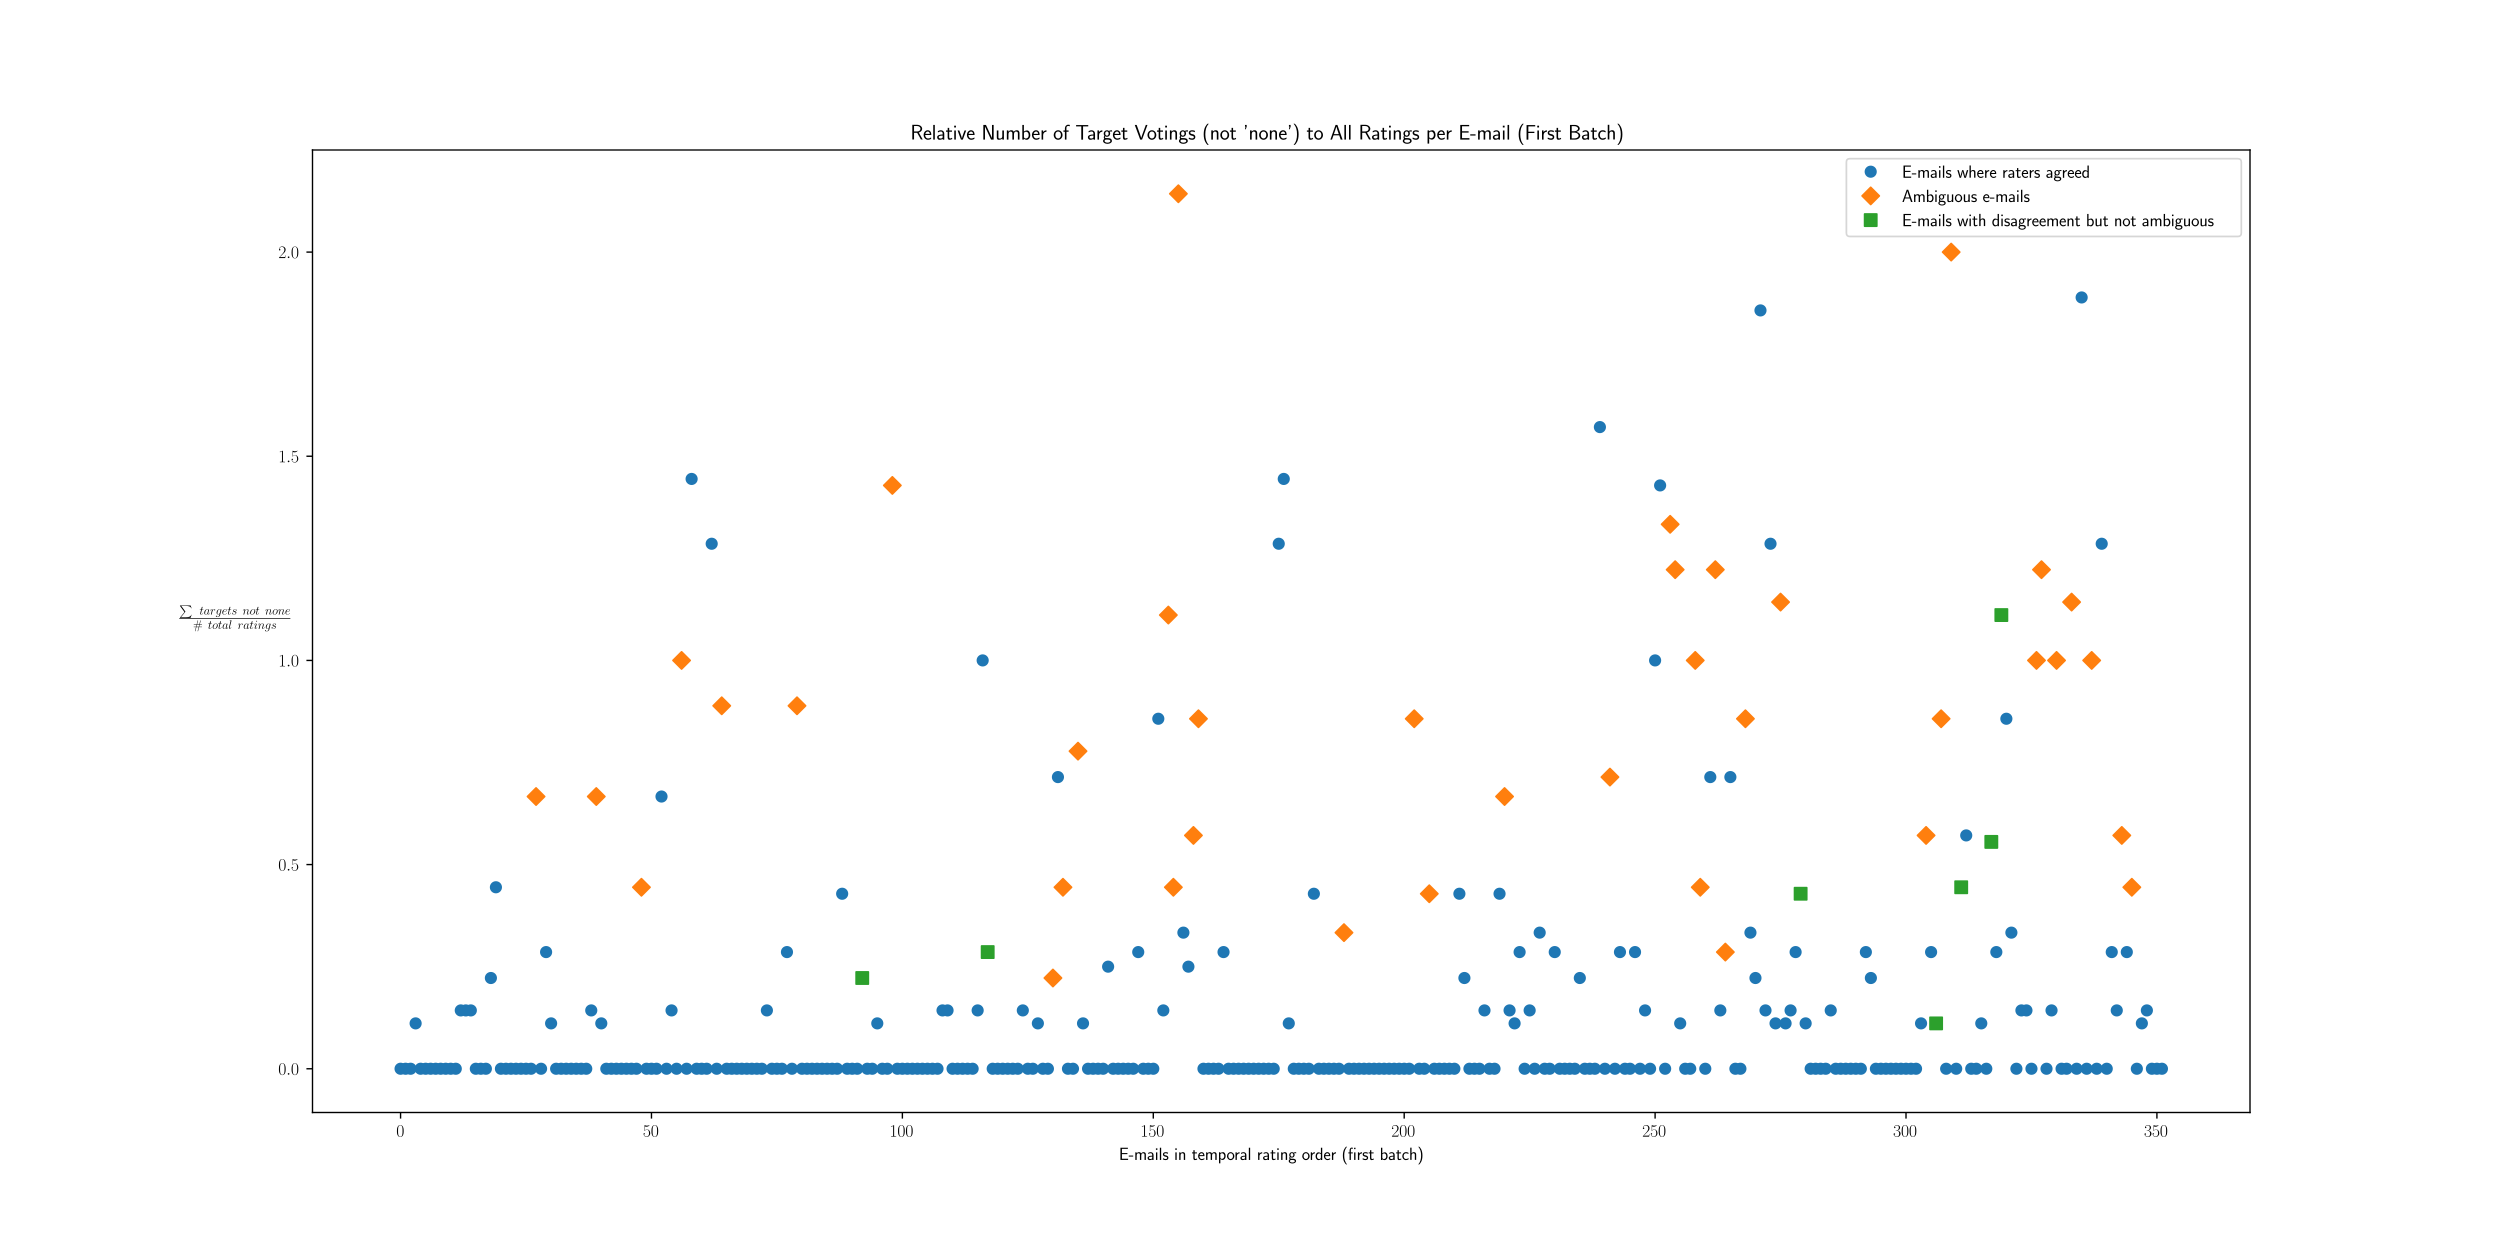<?xml version="1.0" encoding="utf-8" standalone="no"?>
<!DOCTYPE svg PUBLIC "-//W3C//DTD SVG 1.1//EN"
  "http://www.w3.org/Graphics/SVG/1.1/DTD/svg11.dtd">
<svg xmlns:xlink="http://www.w3.org/1999/xlink" width="1440pt" height="720pt" viewBox="0 0 1440 720" xmlns="http://www.w3.org/2000/svg" version="1.1">
 <defs>
  <style type="text/css">*{stroke-linejoin: round; stroke-linecap: butt}</style>
 </defs>
 <g id="figure_1">
  <g id="patch_1">
   <path d="M 0 720 
L 1440 720 
L 1440 0 
L 0 0 
z
" style="fill: #ffffff"/>
  </g>
  <g id="axes_1">
   <g id="patch_2">
    <path d="M 180 640.8 
L 1296 640.8 
L 1296 86.4 
L 180 86.4 
z
" style="fill: #ffffff"/>
   </g>
   <g id="matplotlib.axis_1">
    <g id="xtick_1">
     <g id="line2d_1">
      <defs>
       <path id="m1450ff7329" d="M 0 0 
L 0 3.5 
" style="stroke: #000000; stroke-width: 0.8"/>
      </defs>
      <g>
       <use xlink:href="#m1450ff7329" x="230.727" y="640.8" style="stroke: #000000; stroke-width: 0.8"/>
      </g>
     </g>
     <g id="text_1">
      <!-- $\mathdefault{0}$ -->
      <g transform="translate(228.237 654.718) scale(0.1 -0.1)">
       <defs>
        <path id="CMR17-30" d="M 2688 2025 
C 2688 2416 2682 3080 2413 3591 
C 2176 4039 1798 4198 1466 4198 
C 1158 4198 768 4058 525 3597 
C 269 3118 243 2524 243 2025 
C 243 1661 250 1106 448 619 
C 723 -39 1216 -128 1466 -128 
C 1760 -128 2208 -7 2470 600 
C 2662 1042 2688 1559 2688 2025 
z
M 1466 -26 
C 1056 -26 813 325 723 812 
C 653 1188 653 1738 653 2096 
C 653 2588 653 2997 736 3387 
C 858 3929 1216 4096 1466 4096 
C 1728 4096 2067 3923 2189 3400 
C 2272 3036 2278 2607 2278 2096 
C 2278 1680 2278 1169 2202 792 
C 2067 95 1690 -26 1466 -26 
z
" transform="scale(0.016)"/>
       </defs>
       <use xlink:href="#CMR17-30" transform="scale(0.996)"/>
      </g>
     </g>
    </g>
    <g id="xtick_2">
     <g id="line2d_2">
      <g>
       <use xlink:href="#m1450ff7329" x="375.249" y="640.8" style="stroke: #000000; stroke-width: 0.8"/>
      </g>
     </g>
     <g id="text_2">
      <!-- $\mathdefault{50}$ -->
      <g transform="translate(370.268 654.718) scale(0.1 -0.1)">
       <defs>
        <path id="CMR17-35" d="M 730 3692 
C 794 3666 1056 3584 1325 3584 
C 1920 3584 2246 3911 2432 4100 
C 2432 4157 2432 4192 2394 4192 
C 2387 4192 2374 4192 2323 4163 
C 2099 4058 1837 3973 1517 3973 
C 1325 3973 1037 3999 723 4139 
C 653 4171 640 4171 634 4171 
C 602 4171 595 4164 595 4037 
L 595 2203 
C 595 2089 595 2057 659 2057 
C 691 2057 704 2070 736 2114 
C 941 2401 1222 2522 1542 2522 
C 1766 2522 2246 2382 2246 1289 
C 2246 1085 2246 715 2054 421 
C 1894 159 1645 25 1370 25 
C 947 25 518 320 403 814 
C 429 807 480 795 506 795 
C 589 795 749 840 749 1038 
C 749 1210 627 1280 506 1280 
C 358 1280 262 1190 262 1011 
C 262 454 704 -128 1382 -128 
C 2042 -128 2669 440 2669 1264 
C 2669 2030 2170 2624 1549 2624 
C 1222 2624 947 2503 730 2274 
L 730 3692 
z
" transform="scale(0.016)"/>
       </defs>
       <use xlink:href="#CMR17-35" transform="scale(0.996)"/>
       <use xlink:href="#CMR17-30" transform="translate(45.69 0) scale(0.996)"/>
      </g>
     </g>
    </g>
    <g id="xtick_3">
     <g id="line2d_3">
      <g>
       <use xlink:href="#m1450ff7329" x="519.772" y="640.8" style="stroke: #000000; stroke-width: 0.8"/>
      </g>
     </g>
     <g id="text_3">
      <!-- $\mathdefault{100}$ -->
      <g transform="translate(512.3 654.718) scale(0.1 -0.1)">
       <defs>
        <path id="CMR17-31" d="M 1702 4058 
C 1702 4192 1696 4192 1606 4192 
C 1357 3916 979 3827 621 3827 
C 602 3827 570 3827 563 3808 
C 557 3795 557 3782 557 3648 
C 755 3648 1088 3686 1344 3839 
L 1344 461 
C 1344 236 1331 160 781 160 
L 589 160 
L 589 0 
C 896 0 1216 0 1523 0 
C 1830 0 2150 0 2458 0 
L 2458 160 
L 2266 160 
C 1715 160 1702 230 1702 458 
L 1702 4058 
z
" transform="scale(0.016)"/>
       </defs>
       <use xlink:href="#CMR17-31" transform="scale(0.996)"/>
       <use xlink:href="#CMR17-30" transform="translate(45.69 0) scale(0.996)"/>
       <use xlink:href="#CMR17-30" transform="translate(91.381 0) scale(0.996)"/>
      </g>
     </g>
    </g>
    <g id="xtick_4">
     <g id="line2d_4">
      <g>
       <use xlink:href="#m1450ff7329" x="664.294" y="640.8" style="stroke: #000000; stroke-width: 0.8"/>
      </g>
     </g>
     <g id="text_4">
      <!-- $\mathdefault{150}$ -->
      <g transform="translate(656.822 654.718) scale(0.1 -0.1)">
       <use xlink:href="#CMR17-31" transform="scale(0.996)"/>
       <use xlink:href="#CMR17-35" transform="translate(45.69 0) scale(0.996)"/>
       <use xlink:href="#CMR17-30" transform="translate(91.381 0) scale(0.996)"/>
      </g>
     </g>
    </g>
    <g id="xtick_5">
     <g id="line2d_5">
      <g>
       <use xlink:href="#m1450ff7329" x="808.816" y="640.8" style="stroke: #000000; stroke-width: 0.8"/>
      </g>
     </g>
     <g id="text_5">
      <!-- $\mathdefault{200}$ -->
      <g transform="translate(801.344 654.718) scale(0.1 -0.1)">
       <defs>
        <path id="CMR17-32" d="M 2669 989 
L 2554 989 
C 2490 536 2438 459 2413 420 
C 2381 369 1920 369 1830 369 
L 602 369 
C 832 619 1280 1072 1824 1597 
C 2214 1967 2669 2402 2669 3035 
C 2669 3790 2067 4224 1395 4224 
C 691 4224 262 3604 262 3030 
C 262 2780 448 2748 525 2748 
C 589 2748 781 2787 781 3010 
C 781 3207 614 3264 525 3264 
C 486 3264 448 3258 422 3245 
C 544 3790 915 4058 1306 4058 
C 1862 4058 2227 3617 2227 3035 
C 2227 2479 1901 2000 1536 1584 
L 262 146 
L 262 0 
L 2515 0 
L 2669 989 
z
" transform="scale(0.016)"/>
       </defs>
       <use xlink:href="#CMR17-32" transform="scale(0.996)"/>
       <use xlink:href="#CMR17-30" transform="translate(45.69 0) scale(0.996)"/>
       <use xlink:href="#CMR17-30" transform="translate(91.381 0) scale(0.996)"/>
      </g>
     </g>
    </g>
    <g id="xtick_6">
     <g id="line2d_6">
      <g>
       <use xlink:href="#m1450ff7329" x="953.338" y="640.8" style="stroke: #000000; stroke-width: 0.8"/>
      </g>
     </g>
     <g id="text_6">
      <!-- $\mathdefault{250}$ -->
      <g transform="translate(945.866 654.718) scale(0.1 -0.1)">
       <use xlink:href="#CMR17-32" transform="scale(0.996)"/>
       <use xlink:href="#CMR17-35" transform="translate(45.69 0) scale(0.996)"/>
       <use xlink:href="#CMR17-30" transform="translate(91.381 0) scale(0.996)"/>
      </g>
     </g>
    </g>
    <g id="xtick_7">
     <g id="line2d_7">
      <g>
       <use xlink:href="#m1450ff7329" x="1097.86" y="640.8" style="stroke: #000000; stroke-width: 0.8"/>
      </g>
     </g>
     <g id="text_7">
      <!-- $\mathdefault{300}$ -->
      <g transform="translate(1090.388 654.718) scale(0.1 -0.1)">
       <defs>
        <path id="CMR17-33" d="M 1414 2157 
C 1984 2157 2234 1662 2234 1090 
C 2234 320 1824 25 1453 25 
C 1114 25 563 194 390 693 
C 422 680 454 680 486 680 
C 640 680 755 782 755 948 
C 755 1133 614 1216 486 1216 
C 378 1216 211 1165 211 926 
C 211 335 787 -128 1466 -128 
C 2176 -128 2720 430 2720 1085 
C 2720 1707 2208 2157 1600 2227 
C 2086 2328 2554 2756 2554 3329 
C 2554 3820 2048 4179 1472 4179 
C 890 4179 378 3829 378 3329 
C 378 3110 544 3072 627 3072 
C 762 3072 877 3155 877 3321 
C 877 3486 762 3569 627 3569 
C 602 3569 570 3569 544 3557 
C 730 3959 1235 4032 1459 4032 
C 1683 4032 2106 3925 2106 3320 
C 2106 3143 2080 2828 1862 2550 
C 1670 2304 1453 2304 1242 2284 
C 1210 2284 1062 2269 1037 2269 
C 992 2263 966 2257 966 2208 
C 966 2163 973 2157 1101 2157 
L 1414 2157 
z
" transform="scale(0.016)"/>
       </defs>
       <use xlink:href="#CMR17-33" transform="scale(0.996)"/>
       <use xlink:href="#CMR17-30" transform="translate(45.69 0) scale(0.996)"/>
       <use xlink:href="#CMR17-30" transform="translate(91.381 0) scale(0.996)"/>
      </g>
     </g>
    </g>
    <g id="xtick_8">
     <g id="line2d_8">
      <g>
       <use xlink:href="#m1450ff7329" x="1242.382" y="640.8" style="stroke: #000000; stroke-width: 0.8"/>
      </g>
     </g>
     <g id="text_8">
      <!-- $\mathdefault{350}$ -->
      <g transform="translate(1234.91 654.718) scale(0.1 -0.1)">
       <use xlink:href="#CMR17-33" transform="scale(0.996)"/>
       <use xlink:href="#CMR17-35" transform="translate(45.69 0) scale(0.996)"/>
       <use xlink:href="#CMR17-30" transform="translate(91.381 0) scale(0.996)"/>
      </g>
     </g>
    </g>
    <g id="text_9">
     <!-- E-mails in temporal rating order (first batch) -->
     <g transform="translate(644.476 668.128) scale(0.1 -0.1)">
      <defs>
       <path id="CMSS17-45" d="M 1958 433 
C 1446 433 1216 433 1101 433 
L 1101 2107 
L 3085 2107 
L 3085 2496 
L 1101 2496 
L 1101 4009 
L 1926 4009 
C 2003 4009 2080 4009 2157 4009 
L 3251 4009 
L 3251 4416 
L 563 4416 
L 563 0 
L 3334 0 
L 3334 433 
L 1958 433 
z
" transform="scale(0.016)"/>
       <path id="CMSS17-2d" d="M 1664 1216 
L 1664 1585 
L 64 1585 
L 64 1216 
L 1664 1216 
z
" transform="scale(0.016)"/>
       <path id="CMSS17-6d" d="M 4288 1877 
C 4288 2308 4179 2816 3462 2816 
C 2982 2816 2694 2516 2566 2331 
C 2451 2670 2182 2816 1798 2816 
C 1363 2816 1088 2568 941 2389 
L 941 2758 
L 474 2758 
L 474 0 
L 960 0 
L 960 1559 
C 960 1939 1101 2428 1555 2428 
C 2138 2428 2138 2016 2138 1829 
L 2138 0 
L 2624 0 
L 2624 1559 
C 2624 1939 2765 2428 3219 2428 
C 3802 2428 3802 2016 3802 1829 
L 3802 0 
L 4288 0 
L 4288 1877 
z
" transform="scale(0.016)"/>
       <path id="CMSS17-61" d="M 2406 1791 
C 2406 2392 1978 2808 1402 2808 
C 1120 2808 813 2757 461 2553 
L 499 2135 
C 659 2248 934 2432 1395 2432 
C 1722 2432 1920 2180 1920 1782 
L 1920 1536 
C 896 1536 256 1238 256 726 
C 256 461 416 -64 947 -64 
C 1043 -64 1562 -64 1933 217 
L 1933 -19 
L 2406 -19 
L 2406 1791 
z
M 1920 816 
C 1920 701 1920 548 1728 434 
C 1562 325 1350 325 1261 325 
C 941 325 723 511 723 744 
C 723 1211 1722 1211 1920 1211 
L 1920 816 
z
" transform="scale(0.016)"/>
       <path id="CMSS17-69" d="M 979 4183 
L 442 4183 
L 442 3648 
L 979 3648 
L 979 4183 
z
M 947 2739 
L 474 2739 
L 474 0 
L 947 0 
L 947 2739 
z
" transform="scale(0.016)"/>
       <path id="CMSS17-6c" d="M 947 4416 
L 474 4416 
L 474 0 
L 947 0 
L 947 4416 
z
" transform="scale(0.016)"/>
       <path id="CMSS17-73" d="M 2061 2627 
C 1683 2807 1389 2807 1197 2807 
C 742 2807 198 2648 198 2003 
C 198 1359 902 1218 1094 1179 
C 1389 1122 1715 1058 1715 740 
C 1715 337 1254 337 1171 337 
C 915 337 563 407 243 638 
L 166 210 
C 531 0 883 -64 1178 -64 
C 1965 -64 2163 416 2163 781 
C 2163 1094 1984 1305 1862 1401 
C 1651 1568 1574 1587 1050 1696 
C 960 1709 646 1779 646 2066 
C 646 2432 1050 2432 1139 2432 
C 1555 2432 1811 2303 1984 2208 
L 2061 2627 
z
" transform="scale(0.016)"/>
       <path id="CMSS17-6e" d="M 2618 1877 
C 2618 2283 2522 2816 1798 2816 
C 1389 2816 1120 2606 941 2389 
L 941 2758 
L 474 2758 
L 474 0 
L 960 0 
L 960 1559 
C 960 1964 1114 2428 1549 2428 
C 2112 2428 2131 2048 2131 1829 
L 2131 0 
L 2618 0 
L 2618 1877 
z
" transform="scale(0.016)"/>
       <path id="CMSS17-74" d="M 1069 2368 
L 1901 2368 
L 1901 2737 
L 1069 2737 
L 1069 3520 
L 614 3520 
L 614 2737 
L 109 2737 
L 109 2368 
L 602 2368 
L 602 749 
C 602 384 685 -64 1107 -64 
C 1427 -64 1722 25 2003 172 
L 1901 548 
C 1747 414 1562 337 1363 337 
C 1082 337 1069 696 1069 856 
L 1069 2368 
z
" transform="scale(0.016)"/>
       <path id="CMSS17-65" d="M 2502 1377 
C 2502 1590 2490 2003 2285 2345 
C 2061 2713 1696 2816 1421 2816 
C 755 2816 192 2188 192 1375 
C 192 582 774 -64 1510 -64 
C 1798 -64 2150 19 2470 248 
C 2470 274 2458 414 2451 420 
C 2451 433 2432 630 2432 656 
C 2125 407 1773 325 1517 325 
C 1107 325 666 667 646 1377 
L 2502 1377 
z
M 698 1728 
C 781 2084 1062 2421 1421 2421 
C 1517 2421 1965 2421 2080 1728 
L 698 1728 
z
" transform="scale(0.016)"/>
       <path id="CMSS17-70" d="M 966 333 
C 1178 129 1466 -5 1773 -5 
C 2368 -5 2880 603 2880 1412 
C 2880 2159 2496 2816 1946 2816 
C 1626 2816 1242 2702 954 2472 
L 954 2765 
L 480 2765 
L 480 -1216 
L 966 -1216 
L 966 333 
z
M 966 2100 
C 1018 2176 1235 2415 1587 2415 
C 2035 2415 2394 1960 2394 1412 
C 2394 787 1958 384 1530 384 
C 1402 384 1267 415 1139 523 
C 966 674 966 768 966 857 
L 966 2100 
z
" transform="scale(0.016)"/>
       <path id="CMSS17-6f" d="M 2829 1356 
C 2829 2176 2221 2816 1504 2816 
C 768 2816 173 2157 173 1356 
C 173 544 787 -64 1498 -64 
C 2227 -64 2829 563 2829 1356 
z
M 1504 337 
C 1050 337 659 709 659 1408 
C 659 2151 1114 2427 1498 2427 
C 1914 2427 2342 2126 2342 1408 
C 2342 683 1926 337 1504 337 
z
" transform="scale(0.016)"/>
       <path id="CMSS17-72" d="M 954 1363 
C 954 1965 1395 2368 1958 2368 
L 1958 2789 
C 1549 2789 1165 2585 934 2253 
L 934 2758 
L 480 2758 
L 480 0 
L 954 0 
L 954 1363 
z
" transform="scale(0.016)"/>
       <path id="CMSS17-67" d="M 2848 2808 
C 2483 2808 2170 2738 1914 2617 
C 1702 2777 1485 2808 1338 2808 
C 781 2808 358 2349 358 1814 
C 358 1468 550 1207 563 1195 
C 448 1035 384 863 384 672 
C 384 448 474 289 544 200 
C 211 -3 166 -314 166 -435 
C 166 -898 749 -1280 1498 -1280 
C 2253 -1280 2835 -898 2835 -428 
C 2835 448 1856 448 1587 448 
L 1069 448 
C 973 448 717 448 717 791 
C 717 921 774 1004 781 1010 
C 877 940 1075 832 1338 832 
C 1869 832 2310 1278 2310 1827 
C 2310 2132 2170 2355 2112 2432 
L 2131 2432 
C 2150 2432 2419 2432 2515 2432 
C 2720 2432 2739 2429 2918 2419 
L 2848 2808 
z
M 1338 1182 
C 1120 1182 813 1315 813 1823 
C 813 2375 1165 2464 1331 2464 
C 1549 2464 1856 2331 1856 1823 
C 1856 1271 1504 1182 1338 1182 
z
M 1581 -10 
C 1734 -10 2381 -10 2381 -442 
C 2381 -714 1984 -929 1504 -929 
C 1018 -929 621 -720 621 -435 
C 621 -403 621 -10 1062 -10 
L 1581 -10 
z
" transform="scale(0.016)"/>
       <path id="CMSS17-64" d="M 2611 4416 
L 2138 4416 
L 2138 2438 
C 1939 2603 1613 2756 1254 2756 
C 672 2756 211 2131 211 1347 
C 211 562 666 -64 1235 -64 
C 1677 -64 1971 172 2125 306 
L 2125 -13 
L 2611 -13 
L 2611 4416 
z
M 2125 836 
C 2125 747 2125 653 1926 482 
C 1798 375 1645 325 1498 325 
C 1152 325 698 576 698 1340 
C 698 2134 1210 2368 1562 2368 
C 1798 2368 1990 2254 2125 2065 
L 2125 836 
z
" transform="scale(0.016)"/>
       <path id="CMSS17-28" d="M 1613 4768 
C 1267 4417 474 3601 474 1588 
C 474 -433 1267 -1243 1613 -1600 
L 2003 -1600 
C 1216 -784 960 357 960 1581 
C 960 2798 1203 3946 2003 4768 
L 1613 4768 
z
" transform="scale(0.016)"/>
       <path id="CMSS17-c" d="M 2752 4416 
L 2240 4416 
L 2240 3906 
L 2752 3906 
L 2752 4416 
z
M 2733 2737 
L 2259 2737 
L 2259 0 
L 2733 0 
L 2733 2737 
z
M 1075 2368 
L 1773 2368 
L 1773 2737 
L 1062 2737 
L 1062 3578 
C 1062 3919 1216 4092 1421 4092 
C 1542 4092 1664 4056 1773 3992 
L 1773 4410 
C 1722 4428 1574 4480 1421 4480 
C 941 4480 602 3993 602 3372 
L 602 2737 
L 160 2737 
L 160 2368 
L 602 2368 
L 602 0 
L 1075 0 
L 1075 2368 
z
" transform="scale(0.016)"/>
       <path id="CMSS17-62" d="M 954 4416 
L 480 4416 
L 480 -13 
L 966 -13 
L 966 274 
C 1210 38 1504 -64 1766 -64 
C 2381 -64 2880 549 2880 1352 
C 2880 2086 2496 2756 1926 2756 
C 1523 2756 1165 2591 954 2419 
L 954 4416 
z
M 966 2046 
C 1107 2222 1306 2368 1587 2368 
C 1965 2368 2394 2097 2394 1352 
C 2394 558 1882 325 1530 325 
C 1402 325 1267 356 1139 464 
C 966 615 966 709 966 797 
L 966 2046 
z
" transform="scale(0.016)"/>
       <path id="CMSS17-63" d="M 2464 2541 
C 2464 2585 2170 2714 2093 2739 
C 1882 2816 1613 2816 1542 2816 
C 710 2816 211 2093 211 1363 
C 211 595 768 -64 1517 -64 
C 1946 -64 2253 76 2502 242 
L 2464 664 
C 2189 453 1869 337 1523 337 
C 1024 337 698 774 698 1369 
C 698 1831 909 2414 1549 2414 
C 1901 2414 2099 2343 2394 2145 
L 2464 2541 
z
" transform="scale(0.016)"/>
       <path id="CMSS17-68" d="M 2618 1891 
C 2618 2292 2522 2820 1798 2820 
C 1395 2820 1133 2623 947 2407 
L 947 4448 
L 474 4448 
L 474 32 
L 960 32 
L 960 1573 
C 960 1973 1114 2432 1549 2432 
C 2112 2432 2131 2056 2131 1839 
L 2131 32 
L 2618 32 
L 2618 1891 
z
" transform="scale(0.016)"/>
       <path id="CMSS17-29" d="M 723 -1600 
C 1069 -1249 1862 -433 1862 1581 
C 1862 3601 1069 4411 723 4768 
L 333 4768 
C 1120 3952 1376 2811 1376 1588 
C 1376 370 1133 -778 333 -1600 
L 723 -1600 
z
" transform="scale(0.016)"/>
      </defs>
      <use xlink:href="#CMSS17-45" transform="scale(0.996)"/>
      <use xlink:href="#CMSS17-2d" transform="translate(55.892 0) scale(0.996)"/>
      <use xlink:href="#CMSS17-6d" transform="translate(87.121 0) scale(0.996)"/>
      <use xlink:href="#CMSS17-61" transform="translate(161.35 0) scale(0.996)"/>
      <use xlink:href="#CMSS17-69" transform="translate(206.272 0) scale(0.996)"/>
      <use xlink:href="#CMSS17-6c" transform="translate(228.453 0) scale(0.996)"/>
      <use xlink:href="#CMSS17-73" transform="translate(250.634 0) scale(0.996)"/>
      <use xlink:href="#CMSS17-69" transform="translate(317.776 0) scale(0.996)"/>
      <use xlink:href="#CMSS17-6e" transform="translate(339.957 0) scale(0.996)"/>
      <use xlink:href="#CMSS17-74" transform="translate(419.391 0) scale(0.996)"/>
      <use xlink:href="#CMSS17-65" transform="translate(453.223 0) scale(0.996)"/>
      <use xlink:href="#CMSS17-6d" transform="translate(494.862 0) scale(0.996)"/>
      <use xlink:href="#CMSS17-70" transform="translate(569.091 0) scale(0.996)"/>
      <use xlink:href="#CMSS17-6f" transform="translate(619.898 0) scale(0.996)"/>
      <use xlink:href="#CMSS17-72" transform="translate(664.139 0) scale(0.996)"/>
      <use xlink:href="#CMSS17-61" transform="translate(696.049 0) scale(0.996)"/>
      <use xlink:href="#CMSS17-6c" transform="translate(740.971 0) scale(0.996)"/>
      <use xlink:href="#CMSS17-72" transform="translate(794.381 0) scale(0.996)"/>
      <use xlink:href="#CMSS17-61" transform="translate(826.291 0) scale(0.996)"/>
      <use xlink:href="#CMSS17-74" transform="translate(871.213 0) scale(0.996)"/>
      <use xlink:href="#CMSS17-69" transform="translate(905.044 0) scale(0.996)"/>
      <use xlink:href="#CMSS17-6e" transform="translate(927.225 0) scale(0.996)"/>
      <use xlink:href="#CMSS17-67" transform="translate(975.43 0) scale(0.996)"/>
      <use xlink:href="#CMSS17-6f" transform="translate(1053.503 0) scale(0.996)"/>
      <use xlink:href="#CMSS17-72" transform="translate(1097.744 0) scale(0.996)"/>
      <use xlink:href="#CMSS17-64" transform="translate(1129.654 0) scale(0.996)"/>
      <use xlink:href="#CMSS17-65" transform="translate(1177.858 0) scale(0.996)"/>
      <use xlink:href="#CMSS17-72" transform="translate(1219.497 0) scale(0.996)"/>
      <use xlink:href="#CMSS17-28" transform="translate(1282.636 0) scale(0.996)"/>
      <use xlink:href="#CMSS17-c" transform="translate(1319.07 0) scale(0.996)"/>
      <use xlink:href="#CMSS17-72" transform="translate(1369.197 0) scale(0.996)"/>
      <use xlink:href="#CMSS17-73" transform="translate(1401.107 0) scale(0.996)"/>
      <use xlink:href="#CMSS17-74" transform="translate(1437.02 0) scale(0.996)"/>
      <use xlink:href="#CMSS17-62" transform="translate(1502.081 0) scale(0.996)"/>
      <use xlink:href="#CMSS17-61" transform="translate(1550.286 0) scale(0.996)"/>
      <use xlink:href="#CMSS17-74" transform="translate(1595.208 0) scale(0.996)"/>
      <use xlink:href="#CMSS17-63" transform="translate(1629.039 0) scale(0.996)"/>
      <use xlink:href="#CMSS17-68" transform="translate(1670.678 0) scale(0.996)"/>
      <use xlink:href="#CMSS17-29" transform="translate(1718.883 0) scale(0.996)"/>
     </g>
    </g>
   </g>
   <g id="matplotlib.axis_2">
    <g id="ytick_1">
     <g id="line2d_9">
      <defs>
       <path id="m32595a6803" d="M 0 0 
L -3.5 0 
" style="stroke: #000000; stroke-width: 0.8"/>
      </defs>
      <g>
       <use xlink:href="#m32595a6803" x="180" y="615.6" style="stroke: #000000; stroke-width: 0.8"/>
      </g>
     </g>
     <g id="text_10">
      <!-- $\mathdefault{0.0}$ -->
      <g transform="translate(160.27 619.059) scale(0.1 -0.1)">
       <defs>
        <path id="CMMI12-3a" d="M 1178 307 
C 1178 492 1024 619 870 619 
C 685 619 557 466 557 313 
C 557 128 710 0 864 0 
C 1050 0 1178 153 1178 307 
z
" transform="scale(0.016)"/>
       </defs>
       <use xlink:href="#CMR17-30" transform="scale(0.996)"/>
       <use xlink:href="#CMMI12-3a" transform="translate(45.69 0) scale(0.996)"/>
       <use xlink:href="#CMR17-30" transform="translate(72.788 0) scale(0.996)"/>
      </g>
     </g>
    </g>
    <g id="ytick_2">
     <g id="line2d_10">
      <g>
       <use xlink:href="#m32595a6803" x="180" y="498" style="stroke: #000000; stroke-width: 0.8"/>
      </g>
     </g>
     <g id="text_11">
      <!-- $\mathdefault{0.5}$ -->
      <g transform="translate(160.27 501.459) scale(0.1 -0.1)">
       <use xlink:href="#CMR17-30" transform="scale(0.996)"/>
       <use xlink:href="#CMMI12-3a" transform="translate(45.69 0) scale(0.996)"/>
       <use xlink:href="#CMR17-35" transform="translate(72.788 0) scale(0.996)"/>
      </g>
     </g>
    </g>
    <g id="ytick_3">
     <g id="line2d_11">
      <g>
       <use xlink:href="#m32595a6803" x="180" y="380.4" style="stroke: #000000; stroke-width: 0.8"/>
      </g>
     </g>
     <g id="text_12">
      <!-- $\mathdefault{1.0}$ -->
      <g transform="translate(160.27 383.859) scale(0.1 -0.1)">
       <use xlink:href="#CMR17-31" transform="scale(0.996)"/>
       <use xlink:href="#CMMI12-3a" transform="translate(45.69 0) scale(0.996)"/>
       <use xlink:href="#CMR17-30" transform="translate(72.788 0) scale(0.996)"/>
      </g>
     </g>
    </g>
    <g id="ytick_4">
     <g id="line2d_12">
      <g>
       <use xlink:href="#m32595a6803" x="180" y="262.8" style="stroke: #000000; stroke-width: 0.8"/>
      </g>
     </g>
     <g id="text_13">
      <!-- $\mathdefault{1.5}$ -->
      <g transform="translate(160.27 266.259) scale(0.1 -0.1)">
       <use xlink:href="#CMR17-31" transform="scale(0.996)"/>
       <use xlink:href="#CMMI12-3a" transform="translate(45.69 0) scale(0.996)"/>
       <use xlink:href="#CMR17-35" transform="translate(72.788 0) scale(0.996)"/>
      </g>
     </g>
    </g>
    <g id="ytick_5">
     <g id="line2d_13">
      <g>
       <use xlink:href="#m32595a6803" x="180" y="145.2" style="stroke: #000000; stroke-width: 0.8"/>
      </g>
     </g>
     <g id="text_14">
      <!-- $\mathdefault{2.0}$ -->
      <g transform="translate(160.27 148.659) scale(0.1 -0.1)">
       <use xlink:href="#CMR17-32" transform="scale(0.996)"/>
       <use xlink:href="#CMMI12-3a" transform="translate(45.69 0) scale(0.996)"/>
       <use xlink:href="#CMR17-30" transform="translate(72.788 0) scale(0.996)"/>
      </g>
     </g>
    </g>
    <g id="text_15">
     <!-- $\frac{\sum~targets~not~none}{\#~total~ratings}$ -->
     <g transform="translate(103.248 358.808) scale(0.1 -0.1)">
      <defs>
       <path id="CMEX10-50" d="M 2694 -3418 
L 422 -6227 
C 371 -6291 365 -6304 365 -6330 
C 365 -6400 422 -6400 538 -6400 
L 5843 -6400 
L 6394 -4806 
L 6234 -4806 
C 6074 -5286 5645 -5677 5101 -5862 
C 4998 -5894 4557 -6048 3616 -6048 
L 896 -6048 
L 3117 -3302 
C 3162 -3245 3174 -3226 3174 -3200 
C 3174 -3174 3168 -3168 3130 -3110 
L 1050 -256 
L 3584 -256 
C 4314 -256 5786 -301 6234 -1498 
L 6394 -1498 
L 5843 0 
L 538 0 
C 365 0 358 -6 358 -205 
L 2694 -3418 
z
" transform="scale(0.016)"/>
       <path id="CMMI12-74" d="M 1286 2566 
L 1875 2566 
C 1997 2566 2061 2566 2061 2681 
C 2061 2752 2022 2752 1894 2752 
L 1331 2752 
L 1568 3692 
C 1594 3781 1594 3794 1594 3840 
C 1594 3943 1510 4000 1427 4000 
C 1376 4000 1229 3981 1178 3775 
L 928 2752 
L 326 2752 
C 198 2752 141 2752 141 2630 
C 141 2566 186 2566 307 2566 
L 877 2566 
L 454 881 
C 403 658 384 594 384 511 
C 384 211 595 -64 954 -64 
C 1600 -64 1946 868 1946 912 
C 1946 951 1920 970 1882 970 
C 1869 970 1843 970 1830 944 
C 1824 938 1818 931 1773 829 
C 1638 511 1344 64 973 64 
C 781 64 768 224 768 364 
C 768 370 768 492 787 568 
L 1286 2566 
z
" transform="scale(0.016)"/>
       <path id="CMMI12-61" d="M 1926 760 
C 1894 651 1894 639 1805 517 
C 1664 338 1382 64 1082 64 
C 819 64 672 300 672 677 
C 672 1028 870 1743 992 2012 
C 1210 2459 1510 2689 1760 2689 
C 2182 2689 2266 2165 2266 2114 
C 2266 2108 2246 2024 2240 2012 
L 1926 760 
z
M 2336 2395 
C 2266 2561 2093 2816 1760 2816 
C 1037 2816 256 1884 256 939 
C 256 307 627 -64 1062 -64 
C 1414 -64 1715 211 1894 422 
C 1958 45 2259 -64 2451 -64 
C 2643 -64 2797 51 2912 281 
C 3014 498 3104 888 3104 913 
C 3104 945 3078 971 3040 971 
C 2982 971 2976 939 2950 843 
C 2854 466 2733 64 2470 64 
C 2285 64 2272 230 2272 358 
C 2272 505 2291 575 2349 824 
C 2394 984 2426 1124 2477 1309 
C 2714 2267 2771 2497 2771 2535 
C 2771 2625 2701 2695 2605 2695 
C 2400 2695 2349 2472 2336 2395 
z
" transform="scale(0.016)"/>
       <path id="CMMI12-72" d="M 2490 2612 
C 2291 2574 2189 2433 2189 2293 
C 2189 2139 2310 2088 2400 2088 
C 2579 2088 2726 2242 2726 2433 
C 2726 2638 2528 2816 2208 2816 
C 1952 2816 1658 2701 1389 2312 
C 1344 2650 1088 2816 832 2816 
C 582 2816 454 2625 378 2484 
C 269 2254 173 1871 173 1839 
C 173 1814 198 1782 243 1782 
C 294 1782 301 1788 339 1935 
C 435 2318 557 2689 813 2689 
C 966 2689 1011 2580 1011 2395 
C 1011 2254 947 2005 902 1807 
L 723 1118 
C 698 996 627 709 595 594 
C 550 428 480 128 480 96 
C 480 6 550 -64 646 -64 
C 717 -64 838 -19 877 109 
C 896 160 1133 1124 1171 1271 
C 1203 1411 1242 1546 1274 1686 
C 1299 1775 1325 1878 1344 1961 
C 1363 2018 1536 2331 1696 2472 
C 1773 2542 1939 2689 2202 2689 
C 2304 2689 2406 2670 2490 2612 
z
" transform="scale(0.016)"/>
       <path id="CMMI12-67" d="M 2163 811 
C 2138 709 2125 683 2042 588 
C 1779 249 1510 128 1312 128 
C 1101 128 902 294 902 734 
C 902 1073 1094 1788 1235 2076 
C 1421 2433 1709 2689 1978 2689 
C 2400 2689 2483 2165 2483 2127 
L 2464 2037 
L 2163 811 
z
M 2560 2395 
C 2477 2580 2298 2816 1978 2816 
C 1280 2816 486 1941 486 990 
C 486 326 890 0 1299 0 
C 1638 0 1939 268 2054 396 
L 1914 -171 
C 1824 -516 1786 -674 1555 -894 
C 1293 -1152 1050 -1152 909 -1152 
C 717 -1152 557 -1139 397 -1089 
C 602 -1033 653 -858 653 -789 
C 653 -689 576 -588 435 -588 
C 282 -588 115 -714 115 -922 
C 115 -1180 378 -1280 922 -1280 
C 1747 -1280 2176 -753 2259 -410 
L 2970 2435 
C 2989 2511 2989 2524 2989 2536 
C 2989 2625 2918 2695 2822 2695 
C 2669 2695 2579 2567 2560 2395 
z
" transform="scale(0.016)"/>
       <path id="CMMI12-65" d="M 1146 1479 
C 1318 1479 1754 1479 2061 1595 
C 2547 1783 2592 2158 2592 2274 
C 2592 2558 2349 2816 1926 2816 
C 1254 2816 288 2210 288 1073 
C 288 402 672 -64 1254 -64 
C 2125 -64 2675 609 2675 692 
C 2675 730 2637 762 2611 762 
C 2592 762 2586 756 2528 699 
C 2118 159 1510 64 1267 64 
C 902 64 710 350 710 822 
C 710 911 710 1071 806 1479 
L 1146 1479 
z
M 838 1600 
C 1114 2592 1722 2689 1926 2689 
C 2208 2689 2400 2522 2400 2277 
C 2400 1600 1376 1600 1107 1600 
L 838 1600 
z
" transform="scale(0.016)"/>
       <path id="CMMI12-73" d="M 1459 1280 
C 1568 1261 1741 1223 1779 1216 
C 1862 1192 2150 1090 2150 783 
C 2150 586 1971 70 1229 70 
C 1094 70 614 70 486 436 
C 742 404 870 603 870 745 
C 870 880 781 950 653 950 
C 512 950 326 841 326 552 
C 326 173 710 -64 1222 -64 
C 2195 -64 2483 651 2483 984 
C 2483 1079 2483 1258 2278 1462 
C 2118 1616 1965 1648 1619 1718 
C 1446 1756 1171 1814 1171 2101 
C 1171 2229 1286 2689 1894 2689 
C 2163 2689 2426 2589 2490 2368 
C 2208 2368 2195 2125 2195 2119 
C 2195 1984 2317 1946 2374 1946 
C 2464 1946 2643 2015 2643 2281 
C 2643 2545 2400 2816 1901 2816 
C 1062 2816 838 2160 838 1899 
C 838 1414 1312 1312 1459 1280 
z
" transform="scale(0.016)"/>
       <path id="CMMI12-6e" d="M 1318 1871 
C 1331 1910 1491 2229 1728 2433 
C 1894 2586 2112 2689 2362 2689 
C 2618 2689 2707 2497 2707 2242 
C 2707 1878 2445 1150 2317 805 
C 2259 651 2227 568 2227 453 
C 2227 166 2426 -64 2733 -64 
C 3328 -64 3552 875 3552 913 
C 3552 945 3526 971 3488 971 
C 3430 971 3424 952 3392 843 
C 3245 319 3002 64 2752 64 
C 2688 64 2586 64 2586 269 
C 2586 429 2656 621 2694 710 
C 2822 1063 3091 1780 3091 2145 
C 3091 2528 2867 2816 2381 2816 
C 1811 2816 1510 2415 1395 2255 
C 1376 2618 1114 2816 832 2816 
C 627 2816 486 2695 378 2478 
C 262 2248 173 1865 173 1839 
C 173 1814 198 1782 243 1782 
C 294 1782 301 1788 339 1935 
C 442 2325 557 2689 813 2689 
C 960 2689 1011 2586 1011 2395 
C 1011 2254 947 2005 902 1807 
L 723 1118 
C 698 996 627 709 595 594 
C 550 428 480 128 480 96 
C 480 6 550 -64 646 -64 
C 723 -64 813 -26 864 70 
C 877 102 934 326 966 453 
L 1107 1028 
L 1318 1871 
z
" transform="scale(0.016)"/>
       <path id="CMMI12-6f" d="M 2918 1756 
C 2918 2363 2522 2816 1939 2816 
C 1094 2816 262 1897 262 996 
C 262 390 659 -64 1242 -64 
C 2093 -64 2918 856 2918 1756 
z
M 1248 64 
C 928 64 691 319 691 766 
C 691 1060 845 1712 1024 2031 
C 1312 2523 1670 2689 1933 2689 
C 2246 2689 2490 2433 2490 1986 
C 2490 1731 2355 1047 2112 658 
C 1850 230 1498 64 1248 64 
z
" transform="scale(0.016)"/>
       <path id="CMR17-23" d="M 3104 896 
L 4422 896 
C 4531 896 4640 896 4640 1011 
C 4640 1119 4544 1119 4448 1119 
L 3168 1119 
L 3386 2017 
L 4448 2017 
C 4544 2017 4640 2017 4640 2125 
C 4640 2240 4531 2240 4422 2240 
L 3450 2240 
L 3942 4184 
C 3962 4248 3968 4280 3968 4300 
C 3968 4364 3917 4416 3853 4416 
C 3763 4416 3744 4326 3731 4275 
L 3219 2240 
L 2061 2240 
L 2554 4184 
C 2573 4248 2579 4280 2579 4300 
C 2579 4364 2528 4416 2464 4416 
C 2374 4416 2355 4326 2342 4275 
L 1830 2240 
L 512 2240 
C 403 2240 294 2240 294 2125 
C 294 2017 390 2017 486 2017 
L 1766 2017 
L 1549 1119 
L 486 1119 
C 390 1119 294 1119 294 1011 
C 294 896 403 896 512 896 
L 1485 896 
L 992 -1020 
C 973 -1083 966 -1114 966 -1134 
C 966 -1197 1018 -1248 1082 -1248 
C 1171 -1248 1190 -1159 1203 -1109 
L 1715 896 
L 2874 896 
L 2381 -1020 
C 2362 -1083 2355 -1114 2355 -1134 
C 2355 -1197 2406 -1248 2470 -1248 
C 2560 -1248 2579 -1159 2592 -1109 
L 3104 896 
z
M 1779 1119 
L 1997 2017 
L 3155 2017 
L 2938 1119 
L 1779 1119 
z
" transform="scale(0.016)"/>
       <path id="CMMI12-6c" d="M 1626 4257 
C 1632 4282 1645 4320 1645 4352 
C 1645 4416 1581 4416 1568 4416 
C 1562 4416 1331 4393 1216 4377 
C 1107 4377 1011 4358 896 4358 
C 742 4345 698 4339 698 4224 
C 698 4160 762 4160 826 4160 
C 1152 4160 1152 4102 1152 4039 
C 1152 4014 1152 4001 1120 3887 
L 326 731 
C 307 661 294 610 294 509 
C 294 191 531 -64 858 -64 
C 1069 -64 1210 76 1312 274 
C 1421 483 1510 884 1510 909 
C 1510 941 1485 967 1446 967 
C 1389 967 1382 935 1357 840 
C 1242 401 1126 64 870 64 
C 678 64 678 267 678 357 
C 678 382 678 515 723 694 
L 1626 4257 
z
" transform="scale(0.016)"/>
       <path id="CMMI12-69" d="M 1811 913 
C 1811 945 1786 971 1747 971 
C 1690 971 1683 952 1651 843 
C 1485 262 1222 64 1011 64 
C 934 64 845 83 845 275 
C 845 447 922 639 992 830 
L 1440 2018 
C 1459 2069 1504 2184 1504 2305 
C 1504 2574 1312 2816 998 2816 
C 410 2816 173 1890 173 1839 
C 173 1814 198 1782 243 1782 
C 301 1782 307 1807 333 1896 
C 486 2428 730 2682 979 2682 
C 1037 2682 1146 2682 1146 2478 
C 1146 2312 1062 2101 1011 1961 
L 563 773 
C 525 671 486 568 486 453 
C 486 166 685 -64 992 -64 
C 1581 -64 1811 869 1811 913 
z
M 1760 4013 
C 1760 4109 1683 4224 1542 4224 
C 1395 4224 1229 4083 1229 3917 
C 1229 3758 1363 3707 1440 3707 
C 1613 3707 1760 3873 1760 4013 
z
" transform="scale(0.016)"/>
      </defs>
      <use xlink:href="#CMEX10-50" transform="translate(0 100.623) scale(0.697)"/>
      <use xlink:href="#CMMI12-74" transform="translate(116.465 48.319) scale(0.697)"/>
      <use xlink:href="#CMMI12-61" transform="translate(141.123 48.319) scale(0.697)"/>
      <use xlink:href="#CMMI12-72" transform="translate(176.969 48.319) scale(0.697)"/>
      <use xlink:href="#CMMI12-67" transform="translate(209.638 48.319) scale(0.697)"/>
      <use xlink:href="#CMMI12-65" transform="translate(244.838 48.319) scale(0.697)"/>
      <use xlink:href="#CMMI12-74" transform="translate(276.486 48.319) scale(0.697)"/>
      <use xlink:href="#CMMI12-73" transform="translate(301.144 48.319) scale(0.697)"/>
      <use xlink:href="#CMMI12-6e" transform="translate(364.538 48.319) scale(0.697)"/>
      <use xlink:href="#CMMI12-6f" transform="translate(405.299 48.319) scale(0.697)"/>
      <use xlink:href="#CMMI12-74" transform="translate(438.125 48.319) scale(0.697)"/>
      <use xlink:href="#CMMI12-6e" transform="translate(494.013 48.319) scale(0.697)"/>
      <use xlink:href="#CMMI12-6f" transform="translate(534.774 48.319) scale(0.697)"/>
      <use xlink:href="#CMMI12-6e" transform="translate(567.6 48.319) scale(0.697)"/>
      <use xlink:href="#CMMI12-65" transform="translate(608.361 48.319) scale(0.697)"/>
      <use xlink:href="#CMR17-23" transform="translate(79.626 -34.355) scale(0.697)"/>
      <use xlink:href="#CMMI12-74" transform="translate(164.699 -34.355) scale(0.697)"/>
      <use xlink:href="#CMMI12-6f" transform="translate(189.357 -34.355) scale(0.697)"/>
      <use xlink:href="#CMMI12-74" transform="translate(222.184 -34.355) scale(0.697)"/>
      <use xlink:href="#CMMI12-61" transform="translate(246.842 -34.355) scale(0.697)"/>
      <use xlink:href="#CMMI12-6c" transform="translate(282.687 -34.355) scale(0.697)"/>
      <use xlink:href="#CMMI12-72" transform="translate(335.79 -34.355) scale(0.697)"/>
      <use xlink:href="#CMMI12-61" transform="translate(368.459 -34.355) scale(0.697)"/>
      <use xlink:href="#CMMI12-74" transform="translate(404.305 -34.355) scale(0.697)"/>
      <use xlink:href="#CMMI12-69" transform="translate(428.963 -34.355) scale(0.697)"/>
      <use xlink:href="#CMMI12-6e" transform="translate(452.258 -34.355) scale(0.697)"/>
      <use xlink:href="#CMMI12-67" transform="translate(493.019 -34.355) scale(0.697)"/>
      <use xlink:href="#CMMI12-73" transform="translate(528.218 -34.355) scale(0.697)"/>
      <path d="M 0 22.914 
L 640.009 22.914 
L 640.009 26.899 
L 0 26.899 
L 0 22.914 
z
"/>
     </g>
    </g>
   </g>
   <g id="line2d_14">
    <defs>
     <path id="mccbfa72339" d="M 0 3 
C 0.796 3 1.559 2.684 2.121 2.121 
C 2.684 1.559 3 0.796 3 0 
C 3 -0.796 2.684 -1.559 2.121 -2.121 
C 1.559 -2.684 0.796 -3 0 -3 
C -0.796 -3 -1.559 -2.684 -2.121 -2.121 
C -2.684 -1.559 -3 -0.796 -3 0 
C -3 0.796 -2.684 1.559 -2.121 2.121 
C -1.559 2.684 -0.796 3 0 3 
z
" style="stroke: #1f77b4"/>
    </defs>
    <g clip-path="url(#p22ec71bc64)">
     <use xlink:href="#mccbfa72339" x="230.727" y="615.6" style="fill: #1f77b4; stroke: #1f77b4"/>
     <use xlink:href="#mccbfa72339" x="233.618" y="615.6" style="fill: #1f77b4; stroke: #1f77b4"/>
     <use xlink:href="#mccbfa72339" x="236.508" y="615.6" style="fill: #1f77b4; stroke: #1f77b4"/>
     <use xlink:href="#mccbfa72339" x="239.399" y="589.467" style="fill: #1f77b4; stroke: #1f77b4"/>
     <use xlink:href="#mccbfa72339" x="242.289" y="615.6" style="fill: #1f77b4; stroke: #1f77b4"/>
     <use xlink:href="#mccbfa72339" x="245.179" y="615.6" style="fill: #1f77b4; stroke: #1f77b4"/>
     <use xlink:href="#mccbfa72339" x="248.07" y="615.6" style="fill: #1f77b4; stroke: #1f77b4"/>
     <use xlink:href="#mccbfa72339" x="250.96" y="615.6" style="fill: #1f77b4; stroke: #1f77b4"/>
     <use xlink:href="#mccbfa72339" x="253.851" y="615.6" style="fill: #1f77b4; stroke: #1f77b4"/>
     <use xlink:href="#mccbfa72339" x="256.741" y="615.6" style="fill: #1f77b4; stroke: #1f77b4"/>
     <use xlink:href="#mccbfa72339" x="259.632" y="615.6" style="fill: #1f77b4; stroke: #1f77b4"/>
     <use xlink:href="#mccbfa72339" x="262.522" y="615.6" style="fill: #1f77b4; stroke: #1f77b4"/>
     <use xlink:href="#mccbfa72339" x="265.413" y="582" style="fill: #1f77b4; stroke: #1f77b4"/>
     <use xlink:href="#mccbfa72339" x="268.303" y="582" style="fill: #1f77b4; stroke: #1f77b4"/>
     <use xlink:href="#mccbfa72339" x="271.193" y="582" style="fill: #1f77b4; stroke: #1f77b4"/>
     <use xlink:href="#mccbfa72339" x="274.084" y="615.6" style="fill: #1f77b4; stroke: #1f77b4"/>
     <use xlink:href="#mccbfa72339" x="276.974" y="615.6" style="fill: #1f77b4; stroke: #1f77b4"/>
     <use xlink:href="#mccbfa72339" x="279.865" y="615.6" style="fill: #1f77b4; stroke: #1f77b4"/>
     <use xlink:href="#mccbfa72339" x="282.755" y="563.333" style="fill: #1f77b4; stroke: #1f77b4"/>
     <use xlink:href="#mccbfa72339" x="285.646" y="511.067" style="fill: #1f77b4; stroke: #1f77b4"/>
     <use xlink:href="#mccbfa72339" x="288.536" y="615.6" style="fill: #1f77b4; stroke: #1f77b4"/>
     <use xlink:href="#mccbfa72339" x="291.427" y="615.6" style="fill: #1f77b4; stroke: #1f77b4"/>
     <use xlink:href="#mccbfa72339" x="294.317" y="615.6" style="fill: #1f77b4; stroke: #1f77b4"/>
     <use xlink:href="#mccbfa72339" x="297.207" y="615.6" style="fill: #1f77b4; stroke: #1f77b4"/>
     <use xlink:href="#mccbfa72339" x="300.098" y="615.6" style="fill: #1f77b4; stroke: #1f77b4"/>
     <use xlink:href="#mccbfa72339" x="302.988" y="615.6" style="fill: #1f77b4; stroke: #1f77b4"/>
     <use xlink:href="#mccbfa72339" x="305.879" y="615.6" style="fill: #1f77b4; stroke: #1f77b4"/>
     <use xlink:href="#mccbfa72339" x="308.769" y="458.8" style="fill: #1f77b4; stroke: #1f77b4"/>
     <use xlink:href="#mccbfa72339" x="311.66" y="615.6" style="fill: #1f77b4; stroke: #1f77b4"/>
     <use xlink:href="#mccbfa72339" x="314.55" y="548.4" style="fill: #1f77b4; stroke: #1f77b4"/>
     <use xlink:href="#mccbfa72339" x="317.441" y="589.467" style="fill: #1f77b4; stroke: #1f77b4"/>
     <use xlink:href="#mccbfa72339" x="320.331" y="615.6" style="fill: #1f77b4; stroke: #1f77b4"/>
     <use xlink:href="#mccbfa72339" x="323.221" y="615.6" style="fill: #1f77b4; stroke: #1f77b4"/>
     <use xlink:href="#mccbfa72339" x="326.112" y="615.6" style="fill: #1f77b4; stroke: #1f77b4"/>
     <use xlink:href="#mccbfa72339" x="329.002" y="615.6" style="fill: #1f77b4; stroke: #1f77b4"/>
     <use xlink:href="#mccbfa72339" x="331.893" y="615.6" style="fill: #1f77b4; stroke: #1f77b4"/>
     <use xlink:href="#mccbfa72339" x="334.783" y="615.6" style="fill: #1f77b4; stroke: #1f77b4"/>
     <use xlink:href="#mccbfa72339" x="337.674" y="615.6" style="fill: #1f77b4; stroke: #1f77b4"/>
     <use xlink:href="#mccbfa72339" x="340.564" y="582" style="fill: #1f77b4; stroke: #1f77b4"/>
     <use xlink:href="#mccbfa72339" x="343.455" y="458.8" style="fill: #1f77b4; stroke: #1f77b4"/>
     <use xlink:href="#mccbfa72339" x="346.345" y="589.467" style="fill: #1f77b4; stroke: #1f77b4"/>
     <use xlink:href="#mccbfa72339" x="349.235" y="615.6" style="fill: #1f77b4; stroke: #1f77b4"/>
     <use xlink:href="#mccbfa72339" x="352.126" y="615.6" style="fill: #1f77b4; stroke: #1f77b4"/>
     <use xlink:href="#mccbfa72339" x="355.016" y="615.6" style="fill: #1f77b4; stroke: #1f77b4"/>
     <use xlink:href="#mccbfa72339" x="357.907" y="615.6" style="fill: #1f77b4; stroke: #1f77b4"/>
     <use xlink:href="#mccbfa72339" x="360.797" y="615.6" style="fill: #1f77b4; stroke: #1f77b4"/>
     <use xlink:href="#mccbfa72339" x="363.688" y="615.6" style="fill: #1f77b4; stroke: #1f77b4"/>
     <use xlink:href="#mccbfa72339" x="366.578" y="615.6" style="fill: #1f77b4; stroke: #1f77b4"/>
     <use xlink:href="#mccbfa72339" x="369.469" y="511.067" style="fill: #1f77b4; stroke: #1f77b4"/>
     <use xlink:href="#mccbfa72339" x="372.359" y="615.6" style="fill: #1f77b4; stroke: #1f77b4"/>
     <use xlink:href="#mccbfa72339" x="375.249" y="615.6" style="fill: #1f77b4; stroke: #1f77b4"/>
     <use xlink:href="#mccbfa72339" x="378.14" y="615.6" style="fill: #1f77b4; stroke: #1f77b4"/>
     <use xlink:href="#mccbfa72339" x="381.03" y="458.8" style="fill: #1f77b4; stroke: #1f77b4"/>
     <use xlink:href="#mccbfa72339" x="383.921" y="615.6" style="fill: #1f77b4; stroke: #1f77b4"/>
     <use xlink:href="#mccbfa72339" x="386.811" y="582" style="fill: #1f77b4; stroke: #1f77b4"/>
     <use xlink:href="#mccbfa72339" x="389.702" y="615.6" style="fill: #1f77b4; stroke: #1f77b4"/>
     <use xlink:href="#mccbfa72339" x="392.592" y="380.4" style="fill: #1f77b4; stroke: #1f77b4"/>
     <use xlink:href="#mccbfa72339" x="395.483" y="615.6" style="fill: #1f77b4; stroke: #1f77b4"/>
     <use xlink:href="#mccbfa72339" x="398.373" y="275.867" style="fill: #1f77b4; stroke: #1f77b4"/>
     <use xlink:href="#mccbfa72339" x="401.263" y="615.6" style="fill: #1f77b4; stroke: #1f77b4"/>
     <use xlink:href="#mccbfa72339" x="404.154" y="615.6" style="fill: #1f77b4; stroke: #1f77b4"/>
     <use xlink:href="#mccbfa72339" x="407.044" y="615.6" style="fill: #1f77b4; stroke: #1f77b4"/>
     <use xlink:href="#mccbfa72339" x="409.935" y="313.2" style="fill: #1f77b4; stroke: #1f77b4"/>
     <use xlink:href="#mccbfa72339" x="412.825" y="615.6" style="fill: #1f77b4; stroke: #1f77b4"/>
     <use xlink:href="#mccbfa72339" x="415.716" y="406.533" style="fill: #1f77b4; stroke: #1f77b4"/>
     <use xlink:href="#mccbfa72339" x="418.606" y="615.6" style="fill: #1f77b4; stroke: #1f77b4"/>
     <use xlink:href="#mccbfa72339" x="421.497" y="615.6" style="fill: #1f77b4; stroke: #1f77b4"/>
     <use xlink:href="#mccbfa72339" x="424.387" y="615.6" style="fill: #1f77b4; stroke: #1f77b4"/>
     <use xlink:href="#mccbfa72339" x="427.277" y="615.6" style="fill: #1f77b4; stroke: #1f77b4"/>
     <use xlink:href="#mccbfa72339" x="430.168" y="615.6" style="fill: #1f77b4; stroke: #1f77b4"/>
     <use xlink:href="#mccbfa72339" x="433.058" y="615.6" style="fill: #1f77b4; stroke: #1f77b4"/>
     <use xlink:href="#mccbfa72339" x="435.949" y="615.6" style="fill: #1f77b4; stroke: #1f77b4"/>
     <use xlink:href="#mccbfa72339" x="438.839" y="615.6" style="fill: #1f77b4; stroke: #1f77b4"/>
     <use xlink:href="#mccbfa72339" x="441.73" y="582" style="fill: #1f77b4; stroke: #1f77b4"/>
     <use xlink:href="#mccbfa72339" x="444.62" y="615.6" style="fill: #1f77b4; stroke: #1f77b4"/>
     <use xlink:href="#mccbfa72339" x="447.51" y="615.6" style="fill: #1f77b4; stroke: #1f77b4"/>
     <use xlink:href="#mccbfa72339" x="450.401" y="615.6" style="fill: #1f77b4; stroke: #1f77b4"/>
     <use xlink:href="#mccbfa72339" x="453.291" y="548.4" style="fill: #1f77b4; stroke: #1f77b4"/>
     <use xlink:href="#mccbfa72339" x="456.182" y="615.6" style="fill: #1f77b4; stroke: #1f77b4"/>
     <use xlink:href="#mccbfa72339" x="459.072" y="406.533" style="fill: #1f77b4; stroke: #1f77b4"/>
     <use xlink:href="#mccbfa72339" x="461.963" y="615.6" style="fill: #1f77b4; stroke: #1f77b4"/>
     <use xlink:href="#mccbfa72339" x="464.853" y="615.6" style="fill: #1f77b4; stroke: #1f77b4"/>
     <use xlink:href="#mccbfa72339" x="467.744" y="615.6" style="fill: #1f77b4; stroke: #1f77b4"/>
     <use xlink:href="#mccbfa72339" x="470.634" y="615.6" style="fill: #1f77b4; stroke: #1f77b4"/>
     <use xlink:href="#mccbfa72339" x="473.524" y="615.6" style="fill: #1f77b4; stroke: #1f77b4"/>
     <use xlink:href="#mccbfa72339" x="476.415" y="615.6" style="fill: #1f77b4; stroke: #1f77b4"/>
     <use xlink:href="#mccbfa72339" x="479.305" y="615.6" style="fill: #1f77b4; stroke: #1f77b4"/>
     <use xlink:href="#mccbfa72339" x="482.196" y="615.6" style="fill: #1f77b4; stroke: #1f77b4"/>
     <use xlink:href="#mccbfa72339" x="485.086" y="514.8" style="fill: #1f77b4; stroke: #1f77b4"/>
     <use xlink:href="#mccbfa72339" x="487.977" y="615.6" style="fill: #1f77b4; stroke: #1f77b4"/>
     <use xlink:href="#mccbfa72339" x="490.867" y="615.6" style="fill: #1f77b4; stroke: #1f77b4"/>
     <use xlink:href="#mccbfa72339" x="493.758" y="615.6" style="fill: #1f77b4; stroke: #1f77b4"/>
     <use xlink:href="#mccbfa72339" x="496.648" y="563.333" style="fill: #1f77b4; stroke: #1f77b4"/>
     <use xlink:href="#mccbfa72339" x="499.538" y="615.6" style="fill: #1f77b4; stroke: #1f77b4"/>
     <use xlink:href="#mccbfa72339" x="502.429" y="615.6" style="fill: #1f77b4; stroke: #1f77b4"/>
     <use xlink:href="#mccbfa72339" x="505.319" y="589.467" style="fill: #1f77b4; stroke: #1f77b4"/>
     <use xlink:href="#mccbfa72339" x="508.21" y="615.6" style="fill: #1f77b4; stroke: #1f77b4"/>
     <use xlink:href="#mccbfa72339" x="511.1" y="615.6" style="fill: #1f77b4; stroke: #1f77b4"/>
     <use xlink:href="#mccbfa72339" x="513.991" y="279.6" style="fill: #1f77b4; stroke: #1f77b4"/>
     <use xlink:href="#mccbfa72339" x="516.881" y="615.6" style="fill: #1f77b4; stroke: #1f77b4"/>
     <use xlink:href="#mccbfa72339" x="519.772" y="615.6" style="fill: #1f77b4; stroke: #1f77b4"/>
     <use xlink:href="#mccbfa72339" x="522.662" y="615.6" style="fill: #1f77b4; stroke: #1f77b4"/>
     <use xlink:href="#mccbfa72339" x="525.552" y="615.6" style="fill: #1f77b4; stroke: #1f77b4"/>
     <use xlink:href="#mccbfa72339" x="528.443" y="615.6" style="fill: #1f77b4; stroke: #1f77b4"/>
     <use xlink:href="#mccbfa72339" x="531.333" y="615.6" style="fill: #1f77b4; stroke: #1f77b4"/>
     <use xlink:href="#mccbfa72339" x="534.224" y="615.6" style="fill: #1f77b4; stroke: #1f77b4"/>
     <use xlink:href="#mccbfa72339" x="537.114" y="615.6" style="fill: #1f77b4; stroke: #1f77b4"/>
     <use xlink:href="#mccbfa72339" x="540.005" y="615.6" style="fill: #1f77b4; stroke: #1f77b4"/>
     <use xlink:href="#mccbfa72339" x="542.895" y="582" style="fill: #1f77b4; stroke: #1f77b4"/>
     <use xlink:href="#mccbfa72339" x="545.786" y="582" style="fill: #1f77b4; stroke: #1f77b4"/>
     <use xlink:href="#mccbfa72339" x="548.676" y="615.6" style="fill: #1f77b4; stroke: #1f77b4"/>
     <use xlink:href="#mccbfa72339" x="551.566" y="615.6" style="fill: #1f77b4; stroke: #1f77b4"/>
     <use xlink:href="#mccbfa72339" x="554.457" y="615.6" style="fill: #1f77b4; stroke: #1f77b4"/>
     <use xlink:href="#mccbfa72339" x="557.347" y="615.6" style="fill: #1f77b4; stroke: #1f77b4"/>
     <use xlink:href="#mccbfa72339" x="560.238" y="615.6" style="fill: #1f77b4; stroke: #1f77b4"/>
     <use xlink:href="#mccbfa72339" x="563.128" y="582" style="fill: #1f77b4; stroke: #1f77b4"/>
     <use xlink:href="#mccbfa72339" x="566.019" y="380.4" style="fill: #1f77b4; stroke: #1f77b4"/>
     <use xlink:href="#mccbfa72339" x="568.909" y="548.4" style="fill: #1f77b4; stroke: #1f77b4"/>
     <use xlink:href="#mccbfa72339" x="571.8" y="615.6" style="fill: #1f77b4; stroke: #1f77b4"/>
     <use xlink:href="#mccbfa72339" x="574.69" y="615.6" style="fill: #1f77b4; stroke: #1f77b4"/>
     <use xlink:href="#mccbfa72339" x="577.58" y="615.6" style="fill: #1f77b4; stroke: #1f77b4"/>
     <use xlink:href="#mccbfa72339" x="580.471" y="615.6" style="fill: #1f77b4; stroke: #1f77b4"/>
     <use xlink:href="#mccbfa72339" x="583.361" y="615.6" style="fill: #1f77b4; stroke: #1f77b4"/>
     <use xlink:href="#mccbfa72339" x="586.252" y="615.6" style="fill: #1f77b4; stroke: #1f77b4"/>
     <use xlink:href="#mccbfa72339" x="589.142" y="582" style="fill: #1f77b4; stroke: #1f77b4"/>
     <use xlink:href="#mccbfa72339" x="592.033" y="615.6" style="fill: #1f77b4; stroke: #1f77b4"/>
     <use xlink:href="#mccbfa72339" x="594.923" y="615.6" style="fill: #1f77b4; stroke: #1f77b4"/>
     <use xlink:href="#mccbfa72339" x="597.814" y="589.467" style="fill: #1f77b4; stroke: #1f77b4"/>
     <use xlink:href="#mccbfa72339" x="600.704" y="615.6" style="fill: #1f77b4; stroke: #1f77b4"/>
     <use xlink:href="#mccbfa72339" x="603.594" y="615.6" style="fill: #1f77b4; stroke: #1f77b4"/>
     <use xlink:href="#mccbfa72339" x="606.485" y="563.333" style="fill: #1f77b4; stroke: #1f77b4"/>
     <use xlink:href="#mccbfa72339" x="609.375" y="447.6" style="fill: #1f77b4; stroke: #1f77b4"/>
     <use xlink:href="#mccbfa72339" x="612.266" y="511.067" style="fill: #1f77b4; stroke: #1f77b4"/>
     <use xlink:href="#mccbfa72339" x="615.156" y="615.6" style="fill: #1f77b4; stroke: #1f77b4"/>
     <use xlink:href="#mccbfa72339" x="618.047" y="615.6" style="fill: #1f77b4; stroke: #1f77b4"/>
     <use xlink:href="#mccbfa72339" x="620.937" y="432.667" style="fill: #1f77b4; stroke: #1f77b4"/>
     <use xlink:href="#mccbfa72339" x="623.828" y="589.467" style="fill: #1f77b4; stroke: #1f77b4"/>
     <use xlink:href="#mccbfa72339" x="626.718" y="615.6" style="fill: #1f77b4; stroke: #1f77b4"/>
     <use xlink:href="#mccbfa72339" x="629.608" y="615.6" style="fill: #1f77b4; stroke: #1f77b4"/>
     <use xlink:href="#mccbfa72339" x="632.499" y="615.6" style="fill: #1f77b4; stroke: #1f77b4"/>
     <use xlink:href="#mccbfa72339" x="635.389" y="615.6" style="fill: #1f77b4; stroke: #1f77b4"/>
     <use xlink:href="#mccbfa72339" x="638.28" y="556.8" style="fill: #1f77b4; stroke: #1f77b4"/>
     <use xlink:href="#mccbfa72339" x="641.17" y="615.6" style="fill: #1f77b4; stroke: #1f77b4"/>
     <use xlink:href="#mccbfa72339" x="644.061" y="615.6" style="fill: #1f77b4; stroke: #1f77b4"/>
     <use xlink:href="#mccbfa72339" x="646.951" y="615.6" style="fill: #1f77b4; stroke: #1f77b4"/>
     <use xlink:href="#mccbfa72339" x="649.841" y="615.6" style="fill: #1f77b4; stroke: #1f77b4"/>
     <use xlink:href="#mccbfa72339" x="652.732" y="615.6" style="fill: #1f77b4; stroke: #1f77b4"/>
     <use xlink:href="#mccbfa72339" x="655.622" y="548.4" style="fill: #1f77b4; stroke: #1f77b4"/>
     <use xlink:href="#mccbfa72339" x="658.513" y="615.6" style="fill: #1f77b4; stroke: #1f77b4"/>
     <use xlink:href="#mccbfa72339" x="661.403" y="615.6" style="fill: #1f77b4; stroke: #1f77b4"/>
     <use xlink:href="#mccbfa72339" x="664.294" y="615.6" style="fill: #1f77b4; stroke: #1f77b4"/>
     <use xlink:href="#mccbfa72339" x="667.184" y="414" style="fill: #1f77b4; stroke: #1f77b4"/>
     <use xlink:href="#mccbfa72339" x="670.075" y="582" style="fill: #1f77b4; stroke: #1f77b4"/>
     <use xlink:href="#mccbfa72339" x="672.965" y="354.267" style="fill: #1f77b4; stroke: #1f77b4"/>
     <use xlink:href="#mccbfa72339" x="675.855" y="511.067" style="fill: #1f77b4; stroke: #1f77b4"/>
     <use xlink:href="#mccbfa72339" x="678.746" y="111.6" style="fill: #1f77b4; stroke: #1f77b4"/>
     <use xlink:href="#mccbfa72339" x="681.636" y="537.2" style="fill: #1f77b4; stroke: #1f77b4"/>
     <use xlink:href="#mccbfa72339" x="684.527" y="556.8" style="fill: #1f77b4; stroke: #1f77b4"/>
     <use xlink:href="#mccbfa72339" x="687.417" y="481.2" style="fill: #1f77b4; stroke: #1f77b4"/>
     <use xlink:href="#mccbfa72339" x="690.308" y="414" style="fill: #1f77b4; stroke: #1f77b4"/>
     <use xlink:href="#mccbfa72339" x="693.198" y="615.6" style="fill: #1f77b4; stroke: #1f77b4"/>
     <use xlink:href="#mccbfa72339" x="696.089" y="615.6" style="fill: #1f77b4; stroke: #1f77b4"/>
     <use xlink:href="#mccbfa72339" x="698.979" y="615.6" style="fill: #1f77b4; stroke: #1f77b4"/>
     <use xlink:href="#mccbfa72339" x="701.869" y="615.6" style="fill: #1f77b4; stroke: #1f77b4"/>
     <use xlink:href="#mccbfa72339" x="704.76" y="548.4" style="fill: #1f77b4; stroke: #1f77b4"/>
     <use xlink:href="#mccbfa72339" x="707.65" y="615.6" style="fill: #1f77b4; stroke: #1f77b4"/>
     <use xlink:href="#mccbfa72339" x="710.541" y="615.6" style="fill: #1f77b4; stroke: #1f77b4"/>
     <use xlink:href="#mccbfa72339" x="713.431" y="615.6" style="fill: #1f77b4; stroke: #1f77b4"/>
     <use xlink:href="#mccbfa72339" x="716.322" y="615.6" style="fill: #1f77b4; stroke: #1f77b4"/>
     <use xlink:href="#mccbfa72339" x="719.212" y="615.6" style="fill: #1f77b4; stroke: #1f77b4"/>
     <use xlink:href="#mccbfa72339" x="722.103" y="615.6" style="fill: #1f77b4; stroke: #1f77b4"/>
     <use xlink:href="#mccbfa72339" x="724.993" y="615.6" style="fill: #1f77b4; stroke: #1f77b4"/>
     <use xlink:href="#mccbfa72339" x="727.883" y="615.6" style="fill: #1f77b4; stroke: #1f77b4"/>
     <use xlink:href="#mccbfa72339" x="730.774" y="615.6" style="fill: #1f77b4; stroke: #1f77b4"/>
     <use xlink:href="#mccbfa72339" x="733.664" y="615.6" style="fill: #1f77b4; stroke: #1f77b4"/>
     <use xlink:href="#mccbfa72339" x="736.555" y="313.2" style="fill: #1f77b4; stroke: #1f77b4"/>
     <use xlink:href="#mccbfa72339" x="739.445" y="275.867" style="fill: #1f77b4; stroke: #1f77b4"/>
     <use xlink:href="#mccbfa72339" x="742.336" y="589.467" style="fill: #1f77b4; stroke: #1f77b4"/>
     <use xlink:href="#mccbfa72339" x="745.226" y="615.6" style="fill: #1f77b4; stroke: #1f77b4"/>
     <use xlink:href="#mccbfa72339" x="748.117" y="615.6" style="fill: #1f77b4; stroke: #1f77b4"/>
     <use xlink:href="#mccbfa72339" x="751.007" y="615.6" style="fill: #1f77b4; stroke: #1f77b4"/>
     <use xlink:href="#mccbfa72339" x="753.897" y="615.6" style="fill: #1f77b4; stroke: #1f77b4"/>
     <use xlink:href="#mccbfa72339" x="756.788" y="514.8" style="fill: #1f77b4; stroke: #1f77b4"/>
     <use xlink:href="#mccbfa72339" x="759.678" y="615.6" style="fill: #1f77b4; stroke: #1f77b4"/>
     <use xlink:href="#mccbfa72339" x="762.569" y="615.6" style="fill: #1f77b4; stroke: #1f77b4"/>
     <use xlink:href="#mccbfa72339" x="765.459" y="615.6" style="fill: #1f77b4; stroke: #1f77b4"/>
     <use xlink:href="#mccbfa72339" x="768.35" y="615.6" style="fill: #1f77b4; stroke: #1f77b4"/>
     <use xlink:href="#mccbfa72339" x="771.24" y="615.6" style="fill: #1f77b4; stroke: #1f77b4"/>
     <use xlink:href="#mccbfa72339" x="774.131" y="537.2" style="fill: #1f77b4; stroke: #1f77b4"/>
     <use xlink:href="#mccbfa72339" x="777.021" y="615.6" style="fill: #1f77b4; stroke: #1f77b4"/>
     <use xlink:href="#mccbfa72339" x="779.911" y="615.6" style="fill: #1f77b4; stroke: #1f77b4"/>
     <use xlink:href="#mccbfa72339" x="782.802" y="615.6" style="fill: #1f77b4; stroke: #1f77b4"/>
     <use xlink:href="#mccbfa72339" x="785.692" y="615.6" style="fill: #1f77b4; stroke: #1f77b4"/>
     <use xlink:href="#mccbfa72339" x="788.583" y="615.6" style="fill: #1f77b4; stroke: #1f77b4"/>
     <use xlink:href="#mccbfa72339" x="791.473" y="615.6" style="fill: #1f77b4; stroke: #1f77b4"/>
     <use xlink:href="#mccbfa72339" x="794.364" y="615.6" style="fill: #1f77b4; stroke: #1f77b4"/>
     <use xlink:href="#mccbfa72339" x="797.254" y="615.6" style="fill: #1f77b4; stroke: #1f77b4"/>
     <use xlink:href="#mccbfa72339" x="800.145" y="615.6" style="fill: #1f77b4; stroke: #1f77b4"/>
     <use xlink:href="#mccbfa72339" x="803.035" y="615.6" style="fill: #1f77b4; stroke: #1f77b4"/>
     <use xlink:href="#mccbfa72339" x="805.925" y="615.6" style="fill: #1f77b4; stroke: #1f77b4"/>
     <use xlink:href="#mccbfa72339" x="808.816" y="615.6" style="fill: #1f77b4; stroke: #1f77b4"/>
     <use xlink:href="#mccbfa72339" x="811.706" y="615.6" style="fill: #1f77b4; stroke: #1f77b4"/>
     <use xlink:href="#mccbfa72339" x="814.597" y="414" style="fill: #1f77b4; stroke: #1f77b4"/>
     <use xlink:href="#mccbfa72339" x="817.487" y="615.6" style="fill: #1f77b4; stroke: #1f77b4"/>
     <use xlink:href="#mccbfa72339" x="820.378" y="615.6" style="fill: #1f77b4; stroke: #1f77b4"/>
     <use xlink:href="#mccbfa72339" x="823.268" y="514.8" style="fill: #1f77b4; stroke: #1f77b4"/>
     <use xlink:href="#mccbfa72339" x="826.159" y="615.6" style="fill: #1f77b4; stroke: #1f77b4"/>
     <use xlink:href="#mccbfa72339" x="829.049" y="615.6" style="fill: #1f77b4; stroke: #1f77b4"/>
     <use xlink:href="#mccbfa72339" x="831.939" y="615.6" style="fill: #1f77b4; stroke: #1f77b4"/>
     <use xlink:href="#mccbfa72339" x="834.83" y="615.6" style="fill: #1f77b4; stroke: #1f77b4"/>
     <use xlink:href="#mccbfa72339" x="837.72" y="615.6" style="fill: #1f77b4; stroke: #1f77b4"/>
     <use xlink:href="#mccbfa72339" x="840.611" y="514.8" style="fill: #1f77b4; stroke: #1f77b4"/>
     <use xlink:href="#mccbfa72339" x="843.501" y="563.333" style="fill: #1f77b4; stroke: #1f77b4"/>
     <use xlink:href="#mccbfa72339" x="846.392" y="615.6" style="fill: #1f77b4; stroke: #1f77b4"/>
     <use xlink:href="#mccbfa72339" x="849.282" y="615.6" style="fill: #1f77b4; stroke: #1f77b4"/>
     <use xlink:href="#mccbfa72339" x="852.172" y="615.6" style="fill: #1f77b4; stroke: #1f77b4"/>
     <use xlink:href="#mccbfa72339" x="855.063" y="582" style="fill: #1f77b4; stroke: #1f77b4"/>
     <use xlink:href="#mccbfa72339" x="857.953" y="615.6" style="fill: #1f77b4; stroke: #1f77b4"/>
     <use xlink:href="#mccbfa72339" x="860.844" y="615.6" style="fill: #1f77b4; stroke: #1f77b4"/>
     <use xlink:href="#mccbfa72339" x="863.734" y="514.8" style="fill: #1f77b4; stroke: #1f77b4"/>
     <use xlink:href="#mccbfa72339" x="866.625" y="458.8" style="fill: #1f77b4; stroke: #1f77b4"/>
     <use xlink:href="#mccbfa72339" x="869.515" y="582" style="fill: #1f77b4; stroke: #1f77b4"/>
     <use xlink:href="#mccbfa72339" x="872.406" y="589.467" style="fill: #1f77b4; stroke: #1f77b4"/>
     <use xlink:href="#mccbfa72339" x="875.296" y="548.4" style="fill: #1f77b4; stroke: #1f77b4"/>
     <use xlink:href="#mccbfa72339" x="878.186" y="615.6" style="fill: #1f77b4; stroke: #1f77b4"/>
     <use xlink:href="#mccbfa72339" x="881.077" y="582" style="fill: #1f77b4; stroke: #1f77b4"/>
     <use xlink:href="#mccbfa72339" x="883.967" y="615.6" style="fill: #1f77b4; stroke: #1f77b4"/>
     <use xlink:href="#mccbfa72339" x="886.858" y="537.2" style="fill: #1f77b4; stroke: #1f77b4"/>
     <use xlink:href="#mccbfa72339" x="889.748" y="615.6" style="fill: #1f77b4; stroke: #1f77b4"/>
     <use xlink:href="#mccbfa72339" x="892.639" y="615.6" style="fill: #1f77b4; stroke: #1f77b4"/>
     <use xlink:href="#mccbfa72339" x="895.529" y="548.4" style="fill: #1f77b4; stroke: #1f77b4"/>
     <use xlink:href="#mccbfa72339" x="898.42" y="615.6" style="fill: #1f77b4; stroke: #1f77b4"/>
     <use xlink:href="#mccbfa72339" x="901.31" y="615.6" style="fill: #1f77b4; stroke: #1f77b4"/>
     <use xlink:href="#mccbfa72339" x="904.2" y="615.6" style="fill: #1f77b4; stroke: #1f77b4"/>
     <use xlink:href="#mccbfa72339" x="907.091" y="615.6" style="fill: #1f77b4; stroke: #1f77b4"/>
     <use xlink:href="#mccbfa72339" x="909.981" y="563.333" style="fill: #1f77b4; stroke: #1f77b4"/>
     <use xlink:href="#mccbfa72339" x="912.872" y="615.6" style="fill: #1f77b4; stroke: #1f77b4"/>
     <use xlink:href="#mccbfa72339" x="915.762" y="615.6" style="fill: #1f77b4; stroke: #1f77b4"/>
     <use xlink:href="#mccbfa72339" x="918.653" y="615.6" style="fill: #1f77b4; stroke: #1f77b4"/>
     <use xlink:href="#mccbfa72339" x="921.543" y="246" style="fill: #1f77b4; stroke: #1f77b4"/>
     <use xlink:href="#mccbfa72339" x="924.434" y="615.6" style="fill: #1f77b4; stroke: #1f77b4"/>
     <use xlink:href="#mccbfa72339" x="927.324" y="447.6" style="fill: #1f77b4; stroke: #1f77b4"/>
     <use xlink:href="#mccbfa72339" x="930.214" y="615.6" style="fill: #1f77b4; stroke: #1f77b4"/>
     <use xlink:href="#mccbfa72339" x="933.105" y="548.4" style="fill: #1f77b4; stroke: #1f77b4"/>
     <use xlink:href="#mccbfa72339" x="935.995" y="615.6" style="fill: #1f77b4; stroke: #1f77b4"/>
     <use xlink:href="#mccbfa72339" x="938.886" y="615.6" style="fill: #1f77b4; stroke: #1f77b4"/>
     <use xlink:href="#mccbfa72339" x="941.776" y="548.4" style="fill: #1f77b4; stroke: #1f77b4"/>
     <use xlink:href="#mccbfa72339" x="944.667" y="615.6" style="fill: #1f77b4; stroke: #1f77b4"/>
     <use xlink:href="#mccbfa72339" x="947.557" y="582" style="fill: #1f77b4; stroke: #1f77b4"/>
     <use xlink:href="#mccbfa72339" x="950.448" y="615.6" style="fill: #1f77b4; stroke: #1f77b4"/>
     <use xlink:href="#mccbfa72339" x="953.338" y="380.4" style="fill: #1f77b4; stroke: #1f77b4"/>
     <use xlink:href="#mccbfa72339" x="956.228" y="279.6" style="fill: #1f77b4; stroke: #1f77b4"/>
     <use xlink:href="#mccbfa72339" x="959.119" y="615.6" style="fill: #1f77b4; stroke: #1f77b4"/>
     <use xlink:href="#mccbfa72339" x="962.009" y="302" style="fill: #1f77b4; stroke: #1f77b4"/>
     <use xlink:href="#mccbfa72339" x="964.9" y="328.133" style="fill: #1f77b4; stroke: #1f77b4"/>
     <use xlink:href="#mccbfa72339" x="967.79" y="589.467" style="fill: #1f77b4; stroke: #1f77b4"/>
     <use xlink:href="#mccbfa72339" x="970.681" y="615.6" style="fill: #1f77b4; stroke: #1f77b4"/>
     <use xlink:href="#mccbfa72339" x="973.571" y="615.6" style="fill: #1f77b4; stroke: #1f77b4"/>
     <use xlink:href="#mccbfa72339" x="976.462" y="380.4" style="fill: #1f77b4; stroke: #1f77b4"/>
     <use xlink:href="#mccbfa72339" x="979.352" y="511.067" style="fill: #1f77b4; stroke: #1f77b4"/>
     <use xlink:href="#mccbfa72339" x="982.242" y="615.6" style="fill: #1f77b4; stroke: #1f77b4"/>
     <use xlink:href="#mccbfa72339" x="985.133" y="447.6" style="fill: #1f77b4; stroke: #1f77b4"/>
     <use xlink:href="#mccbfa72339" x="988.023" y="328.133" style="fill: #1f77b4; stroke: #1f77b4"/>
     <use xlink:href="#mccbfa72339" x="990.914" y="582" style="fill: #1f77b4; stroke: #1f77b4"/>
     <use xlink:href="#mccbfa72339" x="993.804" y="548.4" style="fill: #1f77b4; stroke: #1f77b4"/>
     <use xlink:href="#mccbfa72339" x="996.695" y="447.6" style="fill: #1f77b4; stroke: #1f77b4"/>
     <use xlink:href="#mccbfa72339" x="999.585" y="615.6" style="fill: #1f77b4; stroke: #1f77b4"/>
     <use xlink:href="#mccbfa72339" x="1002.476" y="615.6" style="fill: #1f77b4; stroke: #1f77b4"/>
     <use xlink:href="#mccbfa72339" x="1005.366" y="414" style="fill: #1f77b4; stroke: #1f77b4"/>
     <use xlink:href="#mccbfa72339" x="1008.256" y="537.2" style="fill: #1f77b4; stroke: #1f77b4"/>
     <use xlink:href="#mccbfa72339" x="1011.147" y="563.333" style="fill: #1f77b4; stroke: #1f77b4"/>
     <use xlink:href="#mccbfa72339" x="1014.037" y="178.8" style="fill: #1f77b4; stroke: #1f77b4"/>
     <use xlink:href="#mccbfa72339" x="1016.928" y="582" style="fill: #1f77b4; stroke: #1f77b4"/>
     <use xlink:href="#mccbfa72339" x="1019.818" y="313.2" style="fill: #1f77b4; stroke: #1f77b4"/>
     <use xlink:href="#mccbfa72339" x="1022.709" y="589.467" style="fill: #1f77b4; stroke: #1f77b4"/>
     <use xlink:href="#mccbfa72339" x="1025.599" y="346.8" style="fill: #1f77b4; stroke: #1f77b4"/>
     <use xlink:href="#mccbfa72339" x="1028.49" y="589.467" style="fill: #1f77b4; stroke: #1f77b4"/>
     <use xlink:href="#mccbfa72339" x="1031.38" y="582" style="fill: #1f77b4; stroke: #1f77b4"/>
     <use xlink:href="#mccbfa72339" x="1034.27" y="548.4" style="fill: #1f77b4; stroke: #1f77b4"/>
     <use xlink:href="#mccbfa72339" x="1037.161" y="514.8" style="fill: #1f77b4; stroke: #1f77b4"/>
     <use xlink:href="#mccbfa72339" x="1040.051" y="589.467" style="fill: #1f77b4; stroke: #1f77b4"/>
     <use xlink:href="#mccbfa72339" x="1042.942" y="615.6" style="fill: #1f77b4; stroke: #1f77b4"/>
     <use xlink:href="#mccbfa72339" x="1045.832" y="615.6" style="fill: #1f77b4; stroke: #1f77b4"/>
     <use xlink:href="#mccbfa72339" x="1048.723" y="615.6" style="fill: #1f77b4; stroke: #1f77b4"/>
     <use xlink:href="#mccbfa72339" x="1051.613" y="615.6" style="fill: #1f77b4; stroke: #1f77b4"/>
     <use xlink:href="#mccbfa72339" x="1054.503" y="582" style="fill: #1f77b4; stroke: #1f77b4"/>
     <use xlink:href="#mccbfa72339" x="1057.394" y="615.6" style="fill: #1f77b4; stroke: #1f77b4"/>
     <use xlink:href="#mccbfa72339" x="1060.284" y="615.6" style="fill: #1f77b4; stroke: #1f77b4"/>
     <use xlink:href="#mccbfa72339" x="1063.175" y="615.6" style="fill: #1f77b4; stroke: #1f77b4"/>
     <use xlink:href="#mccbfa72339" x="1066.065" y="615.6" style="fill: #1f77b4; stroke: #1f77b4"/>
     <use xlink:href="#mccbfa72339" x="1068.956" y="615.6" style="fill: #1f77b4; stroke: #1f77b4"/>
     <use xlink:href="#mccbfa72339" x="1071.846" y="615.6" style="fill: #1f77b4; stroke: #1f77b4"/>
     <use xlink:href="#mccbfa72339" x="1074.737" y="548.4" style="fill: #1f77b4; stroke: #1f77b4"/>
     <use xlink:href="#mccbfa72339" x="1077.627" y="563.333" style="fill: #1f77b4; stroke: #1f77b4"/>
     <use xlink:href="#mccbfa72339" x="1080.517" y="615.6" style="fill: #1f77b4; stroke: #1f77b4"/>
     <use xlink:href="#mccbfa72339" x="1083.408" y="615.6" style="fill: #1f77b4; stroke: #1f77b4"/>
     <use xlink:href="#mccbfa72339" x="1086.298" y="615.6" style="fill: #1f77b4; stroke: #1f77b4"/>
     <use xlink:href="#mccbfa72339" x="1089.189" y="615.6" style="fill: #1f77b4; stroke: #1f77b4"/>
     <use xlink:href="#mccbfa72339" x="1092.079" y="615.6" style="fill: #1f77b4; stroke: #1f77b4"/>
     <use xlink:href="#mccbfa72339" x="1094.97" y="615.6" style="fill: #1f77b4; stroke: #1f77b4"/>
     <use xlink:href="#mccbfa72339" x="1097.86" y="615.6" style="fill: #1f77b4; stroke: #1f77b4"/>
     <use xlink:href="#mccbfa72339" x="1100.751" y="615.6" style="fill: #1f77b4; stroke: #1f77b4"/>
     <use xlink:href="#mccbfa72339" x="1103.641" y="615.6" style="fill: #1f77b4; stroke: #1f77b4"/>
     <use xlink:href="#mccbfa72339" x="1106.531" y="589.467" style="fill: #1f77b4; stroke: #1f77b4"/>
     <use xlink:href="#mccbfa72339" x="1109.422" y="481.2" style="fill: #1f77b4; stroke: #1f77b4"/>
     <use xlink:href="#mccbfa72339" x="1112.312" y="548.4" style="fill: #1f77b4; stroke: #1f77b4"/>
     <use xlink:href="#mccbfa72339" x="1115.203" y="589.467" style="fill: #1f77b4; stroke: #1f77b4"/>
     <use xlink:href="#mccbfa72339" x="1118.093" y="414" style="fill: #1f77b4; stroke: #1f77b4"/>
     <use xlink:href="#mccbfa72339" x="1120.984" y="615.6" style="fill: #1f77b4; stroke: #1f77b4"/>
     <use xlink:href="#mccbfa72339" x="1123.874" y="145.2" style="fill: #1f77b4; stroke: #1f77b4"/>
     <use xlink:href="#mccbfa72339" x="1126.765" y="615.6" style="fill: #1f77b4; stroke: #1f77b4"/>
     <use xlink:href="#mccbfa72339" x="1129.655" y="511.067" style="fill: #1f77b4; stroke: #1f77b4"/>
     <use xlink:href="#mccbfa72339" x="1132.545" y="481.2" style="fill: #1f77b4; stroke: #1f77b4"/>
     <use xlink:href="#mccbfa72339" x="1135.436" y="615.6" style="fill: #1f77b4; stroke: #1f77b4"/>
     <use xlink:href="#mccbfa72339" x="1138.326" y="615.6" style="fill: #1f77b4; stroke: #1f77b4"/>
     <use xlink:href="#mccbfa72339" x="1141.217" y="589.467" style="fill: #1f77b4; stroke: #1f77b4"/>
     <use xlink:href="#mccbfa72339" x="1144.107" y="615.6" style="fill: #1f77b4; stroke: #1f77b4"/>
     <use xlink:href="#mccbfa72339" x="1146.998" y="484.933" style="fill: #1f77b4; stroke: #1f77b4"/>
     <use xlink:href="#mccbfa72339" x="1149.888" y="548.4" style="fill: #1f77b4; stroke: #1f77b4"/>
     <use xlink:href="#mccbfa72339" x="1152.779" y="354.267" style="fill: #1f77b4; stroke: #1f77b4"/>
     <use xlink:href="#mccbfa72339" x="1155.669" y="414" style="fill: #1f77b4; stroke: #1f77b4"/>
     <use xlink:href="#mccbfa72339" x="1158.559" y="537.2" style="fill: #1f77b4; stroke: #1f77b4"/>
     <use xlink:href="#mccbfa72339" x="1161.45" y="615.6" style="fill: #1f77b4; stroke: #1f77b4"/>
     <use xlink:href="#mccbfa72339" x="1164.34" y="582" style="fill: #1f77b4; stroke: #1f77b4"/>
     <use xlink:href="#mccbfa72339" x="1167.231" y="582" style="fill: #1f77b4; stroke: #1f77b4"/>
     <use xlink:href="#mccbfa72339" x="1170.121" y="615.6" style="fill: #1f77b4; stroke: #1f77b4"/>
     <use xlink:href="#mccbfa72339" x="1173.012" y="380.4" style="fill: #1f77b4; stroke: #1f77b4"/>
     <use xlink:href="#mccbfa72339" x="1175.902" y="328.133" style="fill: #1f77b4; stroke: #1f77b4"/>
     <use xlink:href="#mccbfa72339" x="1178.793" y="615.6" style="fill: #1f77b4; stroke: #1f77b4"/>
     <use xlink:href="#mccbfa72339" x="1181.683" y="582" style="fill: #1f77b4; stroke: #1f77b4"/>
     <use xlink:href="#mccbfa72339" x="1184.573" y="380.4" style="fill: #1f77b4; stroke: #1f77b4"/>
     <use xlink:href="#mccbfa72339" x="1187.464" y="615.6" style="fill: #1f77b4; stroke: #1f77b4"/>
     <use xlink:href="#mccbfa72339" x="1190.354" y="615.6" style="fill: #1f77b4; stroke: #1f77b4"/>
     <use xlink:href="#mccbfa72339" x="1193.245" y="346.8" style="fill: #1f77b4; stroke: #1f77b4"/>
     <use xlink:href="#mccbfa72339" x="1196.135" y="615.6" style="fill: #1f77b4; stroke: #1f77b4"/>
     <use xlink:href="#mccbfa72339" x="1199.026" y="171.333" style="fill: #1f77b4; stroke: #1f77b4"/>
     <use xlink:href="#mccbfa72339" x="1201.916" y="615.6" style="fill: #1f77b4; stroke: #1f77b4"/>
     <use xlink:href="#mccbfa72339" x="1204.807" y="380.4" style="fill: #1f77b4; stroke: #1f77b4"/>
     <use xlink:href="#mccbfa72339" x="1207.697" y="615.6" style="fill: #1f77b4; stroke: #1f77b4"/>
     <use xlink:href="#mccbfa72339" x="1210.587" y="313.2" style="fill: #1f77b4; stroke: #1f77b4"/>
     <use xlink:href="#mccbfa72339" x="1213.478" y="615.6" style="fill: #1f77b4; stroke: #1f77b4"/>
     <use xlink:href="#mccbfa72339" x="1216.368" y="548.4" style="fill: #1f77b4; stroke: #1f77b4"/>
     <use xlink:href="#mccbfa72339" x="1219.259" y="582" style="fill: #1f77b4; stroke: #1f77b4"/>
     <use xlink:href="#mccbfa72339" x="1222.149" y="481.2" style="fill: #1f77b4; stroke: #1f77b4"/>
     <use xlink:href="#mccbfa72339" x="1225.04" y="548.4" style="fill: #1f77b4; stroke: #1f77b4"/>
     <use xlink:href="#mccbfa72339" x="1227.93" y="511.067" style="fill: #1f77b4; stroke: #1f77b4"/>
     <use xlink:href="#mccbfa72339" x="1230.821" y="615.6" style="fill: #1f77b4; stroke: #1f77b4"/>
     <use xlink:href="#mccbfa72339" x="1233.711" y="589.467" style="fill: #1f77b4; stroke: #1f77b4"/>
     <use xlink:href="#mccbfa72339" x="1236.601" y="582" style="fill: #1f77b4; stroke: #1f77b4"/>
     <use xlink:href="#mccbfa72339" x="1239.492" y="615.6" style="fill: #1f77b4; stroke: #1f77b4"/>
     <use xlink:href="#mccbfa72339" x="1242.382" y="615.6" style="fill: #1f77b4; stroke: #1f77b4"/>
     <use xlink:href="#mccbfa72339" x="1245.273" y="615.6" style="fill: #1f77b4; stroke: #1f77b4"/>
    </g>
   </g>
   <g id="line2d_15">
    <defs>
     <path id="m4495b24d25" d="M 0 4.95 
L 4.95 0 
L 0 -4.95 
L -4.95 0 
z
" style="stroke: #ff7f0e; stroke-linejoin: miter"/>
    </defs>
    <g clip-path="url(#p22ec71bc64)">
     <use xlink:href="#m4495b24d25" x="308.769" y="458.8" style="fill: #ff7f0e; stroke: #ff7f0e; stroke-linejoin: miter"/>
     <use xlink:href="#m4495b24d25" x="343.455" y="458.8" style="fill: #ff7f0e; stroke: #ff7f0e; stroke-linejoin: miter"/>
     <use xlink:href="#m4495b24d25" x="369.469" y="511.067" style="fill: #ff7f0e; stroke: #ff7f0e; stroke-linejoin: miter"/>
     <use xlink:href="#m4495b24d25" x="392.592" y="380.4" style="fill: #ff7f0e; stroke: #ff7f0e; stroke-linejoin: miter"/>
     <use xlink:href="#m4495b24d25" x="415.716" y="406.533" style="fill: #ff7f0e; stroke: #ff7f0e; stroke-linejoin: miter"/>
     <use xlink:href="#m4495b24d25" x="459.072" y="406.533" style="fill: #ff7f0e; stroke: #ff7f0e; stroke-linejoin: miter"/>
     <use xlink:href="#m4495b24d25" x="513.991" y="279.6" style="fill: #ff7f0e; stroke: #ff7f0e; stroke-linejoin: miter"/>
     <use xlink:href="#m4495b24d25" x="606.485" y="563.333" style="fill: #ff7f0e; stroke: #ff7f0e; stroke-linejoin: miter"/>
     <use xlink:href="#m4495b24d25" x="612.266" y="511.067" style="fill: #ff7f0e; stroke: #ff7f0e; stroke-linejoin: miter"/>
     <use xlink:href="#m4495b24d25" x="620.937" y="432.667" style="fill: #ff7f0e; stroke: #ff7f0e; stroke-linejoin: miter"/>
     <use xlink:href="#m4495b24d25" x="672.965" y="354.267" style="fill: #ff7f0e; stroke: #ff7f0e; stroke-linejoin: miter"/>
     <use xlink:href="#m4495b24d25" x="675.855" y="511.067" style="fill: #ff7f0e; stroke: #ff7f0e; stroke-linejoin: miter"/>
     <use xlink:href="#m4495b24d25" x="678.746" y="111.6" style="fill: #ff7f0e; stroke: #ff7f0e; stroke-linejoin: miter"/>
     <use xlink:href="#m4495b24d25" x="687.417" y="481.2" style="fill: #ff7f0e; stroke: #ff7f0e; stroke-linejoin: miter"/>
     <use xlink:href="#m4495b24d25" x="690.308" y="414" style="fill: #ff7f0e; stroke: #ff7f0e; stroke-linejoin: miter"/>
     <use xlink:href="#m4495b24d25" x="774.131" y="537.2" style="fill: #ff7f0e; stroke: #ff7f0e; stroke-linejoin: miter"/>
     <use xlink:href="#m4495b24d25" x="814.597" y="414" style="fill: #ff7f0e; stroke: #ff7f0e; stroke-linejoin: miter"/>
     <use xlink:href="#m4495b24d25" x="823.268" y="514.8" style="fill: #ff7f0e; stroke: #ff7f0e; stroke-linejoin: miter"/>
     <use xlink:href="#m4495b24d25" x="866.625" y="458.8" style="fill: #ff7f0e; stroke: #ff7f0e; stroke-linejoin: miter"/>
     <use xlink:href="#m4495b24d25" x="927.324" y="447.6" style="fill: #ff7f0e; stroke: #ff7f0e; stroke-linejoin: miter"/>
     <use xlink:href="#m4495b24d25" x="962.009" y="302" style="fill: #ff7f0e; stroke: #ff7f0e; stroke-linejoin: miter"/>
     <use xlink:href="#m4495b24d25" x="964.9" y="328.133" style="fill: #ff7f0e; stroke: #ff7f0e; stroke-linejoin: miter"/>
     <use xlink:href="#m4495b24d25" x="976.462" y="380.4" style="fill: #ff7f0e; stroke: #ff7f0e; stroke-linejoin: miter"/>
     <use xlink:href="#m4495b24d25" x="979.352" y="511.067" style="fill: #ff7f0e; stroke: #ff7f0e; stroke-linejoin: miter"/>
     <use xlink:href="#m4495b24d25" x="988.023" y="328.133" style="fill: #ff7f0e; stroke: #ff7f0e; stroke-linejoin: miter"/>
     <use xlink:href="#m4495b24d25" x="993.804" y="548.4" style="fill: #ff7f0e; stroke: #ff7f0e; stroke-linejoin: miter"/>
     <use xlink:href="#m4495b24d25" x="1005.366" y="414" style="fill: #ff7f0e; stroke: #ff7f0e; stroke-linejoin: miter"/>
     <use xlink:href="#m4495b24d25" x="1025.599" y="346.8" style="fill: #ff7f0e; stroke: #ff7f0e; stroke-linejoin: miter"/>
     <use xlink:href="#m4495b24d25" x="1109.422" y="481.2" style="fill: #ff7f0e; stroke: #ff7f0e; stroke-linejoin: miter"/>
     <use xlink:href="#m4495b24d25" x="1118.093" y="414" style="fill: #ff7f0e; stroke: #ff7f0e; stroke-linejoin: miter"/>
     <use xlink:href="#m4495b24d25" x="1123.874" y="145.2" style="fill: #ff7f0e; stroke: #ff7f0e; stroke-linejoin: miter"/>
     <use xlink:href="#m4495b24d25" x="1173.012" y="380.4" style="fill: #ff7f0e; stroke: #ff7f0e; stroke-linejoin: miter"/>
     <use xlink:href="#m4495b24d25" x="1175.902" y="328.133" style="fill: #ff7f0e; stroke: #ff7f0e; stroke-linejoin: miter"/>
     <use xlink:href="#m4495b24d25" x="1184.573" y="380.4" style="fill: #ff7f0e; stroke: #ff7f0e; stroke-linejoin: miter"/>
     <use xlink:href="#m4495b24d25" x="1193.245" y="346.8" style="fill: #ff7f0e; stroke: #ff7f0e; stroke-linejoin: miter"/>
     <use xlink:href="#m4495b24d25" x="1204.807" y="380.4" style="fill: #ff7f0e; stroke: #ff7f0e; stroke-linejoin: miter"/>
     <use xlink:href="#m4495b24d25" x="1222.149" y="481.2" style="fill: #ff7f0e; stroke: #ff7f0e; stroke-linejoin: miter"/>
     <use xlink:href="#m4495b24d25" x="1227.93" y="511.067" style="fill: #ff7f0e; stroke: #ff7f0e; stroke-linejoin: miter"/>
    </g>
   </g>
   <g id="line2d_16">
    <defs>
     <path id="ma924870f89" d="M -3.5 3.5 
L 3.5 3.5 
L 3.5 -3.5 
L -3.5 -3.5 
z
" style="stroke: #2ca02c; stroke-linejoin: miter"/>
    </defs>
    <g clip-path="url(#p22ec71bc64)">
     <use xlink:href="#ma924870f89" x="496.648" y="563.333" style="fill: #2ca02c; stroke: #2ca02c; stroke-linejoin: miter"/>
     <use xlink:href="#ma924870f89" x="568.909" y="548.4" style="fill: #2ca02c; stroke: #2ca02c; stroke-linejoin: miter"/>
     <use xlink:href="#ma924870f89" x="1037.161" y="514.8" style="fill: #2ca02c; stroke: #2ca02c; stroke-linejoin: miter"/>
     <use xlink:href="#ma924870f89" x="1115.203" y="589.467" style="fill: #2ca02c; stroke: #2ca02c; stroke-linejoin: miter"/>
     <use xlink:href="#ma924870f89" x="1129.655" y="511.067" style="fill: #2ca02c; stroke: #2ca02c; stroke-linejoin: miter"/>
     <use xlink:href="#ma924870f89" x="1146.998" y="484.933" style="fill: #2ca02c; stroke: #2ca02c; stroke-linejoin: miter"/>
     <use xlink:href="#ma924870f89" x="1152.779" y="354.267" style="fill: #2ca02c; stroke: #2ca02c; stroke-linejoin: miter"/>
    </g>
   </g>
   <g id="patch_3">
    <path d="M 180 640.8 
L 180 86.4 
" style="fill: none; stroke: #000000; stroke-width: 0.8; stroke-linejoin: miter; stroke-linecap: square"/>
   </g>
   <g id="patch_4">
    <path d="M 1296 640.8 
L 1296 86.4 
" style="fill: none; stroke: #000000; stroke-width: 0.8; stroke-linejoin: miter; stroke-linecap: square"/>
   </g>
   <g id="patch_5">
    <path d="M 180 640.8 
L 1296 640.8 
" style="fill: none; stroke: #000000; stroke-width: 0.8; stroke-linejoin: miter; stroke-linecap: square"/>
   </g>
   <g id="patch_6">
    <path d="M 180 86.4 
L 1296 86.4 
" style="fill: none; stroke: #000000; stroke-width: 0.8; stroke-linejoin: miter; stroke-linecap: square"/>
   </g>
   <g id="text_16">
    <!-- Relative Number of Target Votings (not 'none') to All Ratings per E-mail (First Batch) -->
    <g transform="translate(524.395 80.4) scale(0.12 -0.12)">
     <defs>
      <path id="CMSS17-52" d="M 2522 2109 
L 2534 2115 
C 3533 2459 3539 3147 3539 3268 
C 3539 3873 2925 4453 2003 4453 
L 570 4453 
L 570 32 
L 1094 32 
L 1094 2048 
L 2035 2048 
L 3168 32 
L 3706 32 
L 2522 2109 
z
M 1094 2437 
L 1094 4096 
L 1933 4096 
C 2746 4096 3034 3637 3034 3267 
C 3034 2922 2778 2437 1933 2437 
L 1094 2437 
z
" transform="scale(0.016)"/>
      <path id="CMSS17-76" d="M 2675 2752 
L 2176 2752 
L 1747 1556 
C 1613 1165 1421 627 1389 352 
L 1382 352 
C 1370 468 1318 634 1286 749 
C 1248 890 1197 1056 1158 1172 
L 595 2752 
L 83 2752 
L 1094 0 
L 1664 0 
L 2675 2752 
z
" transform="scale(0.016)"/>
      <path id="CMSS17-4e" d="M 1466 4180 
L 1350 4416 
L 563 4416 
L 563 0 
L 1062 0 
L 1062 3926 
L 1069 3932 
C 1114 3817 1139 3760 1402 3194 
L 2771 236 
L 2886 0 
L 3674 0 
L 3674 4416 
L 3174 4416 
L 3174 490 
L 3168 483 
C 3123 598 3098 655 2835 1221 
L 1466 4180 
z
" transform="scale(0.016)"/>
      <path id="CMSS17-75" d="M 2618 2739 
L 2131 2739 
L 2131 972 
C 2131 498 1786 306 1421 306 
C 998 306 960 447 960 709 
L 960 2739 
L 474 2739 
L 474 678 
C 474 179 646 -64 1088 -64 
C 1306 -64 1798 -13 2144 306 
L 2144 0 
L 2618 0 
L 2618 2739 
z
" transform="scale(0.016)"/>
      <path id="CMSS17-66" d="M 1075 2368 
L 1722 2368 
L 1722 2737 
L 1062 2737 
L 1062 3559 
C 1062 4014 1408 4092 1606 4092 
C 1670 4092 1850 4092 2080 4009 
L 2080 4429 
C 1933 4461 1754 4480 1613 4480 
C 1018 4480 602 3993 602 3359 
L 602 2737 
L 160 2737 
L 160 2368 
L 602 2368 
L 602 0 
L 1075 0 
L 1075 2368 
z
" transform="scale(0.016)"/>
      <path id="CMSS17-54" d="M 2317 3968 
L 2848 3968 
C 2925 3968 3002 3968 3078 3968 
L 3878 3968 
L 3878 4376 
L 218 4376 
L 218 3968 
L 1018 3968 
C 1094 3968 1171 3968 1248 3968 
L 1779 3968 
L 1779 -32 
L 2317 -32 
L 2317 3968 
z
" transform="scale(0.016)"/>
      <path id="CMSS17-56" d="M 3910 4416 
L 3411 4416 
L 2304 1362 
C 2272 1273 2074 688 2035 484 
L 2029 484 
C 1978 726 1773 1292 1664 1604 
L 922 3672 
L 646 4416 
L 83 4416 
L 1715 0 
L 2278 0 
L 3910 4416 
z
" transform="scale(0.016)"/>
      <path id="CMSS17-27" d="M 1088 3910 
L 1088 4413 
L 576 4413 
L 576 3904 
L 736 3904 
L 570 3104 
L 826 3104 
L 1088 3910 
z
" transform="scale(0.016)"/>
      <path id="CMSS17-41" d="M 2272 4416 
L 1722 4416 
L 166 0 
L 653 0 
L 1101 1280 
L 2816 1280 
L 3270 0 
L 3827 0 
L 2272 4416 
z
M 2694 1637 
L 1222 1637 
C 1530 2528 1914 3638 1958 3925 
L 1965 3925 
C 2010 3663 2138 3281 2246 2956 
L 2694 1637 
z
" transform="scale(0.016)"/>
      <path id="CMSS17-46" d="M 2918 1984 
L 2918 2373 
L 1101 2373 
L 1101 3968 
L 1882 3968 
C 1958 3968 2035 3968 2112 3968 
L 3168 3968 
L 3168 4375 
L 563 4375 
L 563 -32 
L 1101 -32 
L 1101 1984 
L 2918 1984 
z
" transform="scale(0.016)"/>
      <path id="CMSS17-42" d="M 570 4416 
L 570 0 
L 2163 0 
C 3034 0 3667 574 3667 1200 
C 3667 1685 3251 2176 2502 2317 
C 3334 2558 3501 3040 3501 3313 
C 3501 3883 2874 4416 1997 4416 
L 570 4416 
z
M 1088 2496 
L 1088 4059 
L 1824 4059 
C 2483 4059 3002 3724 3002 3306 
C 3002 2926 2592 2496 1766 2496 
L 1088 2496 
z
M 1088 357 
L 1088 2107 
L 1939 2107 
C 2630 2107 3162 1679 3162 1206 
C 3162 772 2694 357 1984 357 
L 1088 357 
z
" transform="scale(0.016)"/>
     </defs>
     <use xlink:href="#CMSS17-52" transform="scale(0.996)"/>
     <use xlink:href="#CMSS17-65" transform="translate(60.416 0) scale(0.996)"/>
     <use xlink:href="#CMSS17-6c" transform="translate(102.055 0) scale(0.996)"/>
     <use xlink:href="#CMSS17-61" transform="translate(124.236 0) scale(0.996)"/>
     <use xlink:href="#CMSS17-74" transform="translate(169.158 0) scale(0.996)"/>
     <use xlink:href="#CMSS17-69" transform="translate(202.989 0) scale(0.996)"/>
     <use xlink:href="#CMSS17-76" transform="translate(225.17 0) scale(0.996)"/>
     <use xlink:href="#CMSS17-65" transform="translate(268.17 0) scale(0.996)"/>
     <use xlink:href="#CMSS17-4e" transform="translate(341.038 0) scale(0.996)"/>
     <use xlink:href="#CMSS17-75" transform="translate(407.1 0) scale(0.996)"/>
     <use xlink:href="#CMSS17-6d" transform="translate(455.304 0) scale(0.996)"/>
     <use xlink:href="#CMSS17-62" transform="translate(529.534 0) scale(0.996)"/>
     <use xlink:href="#CMSS17-65" transform="translate(580.341 0) scale(0.996)"/>
     <use xlink:href="#CMSS17-72" transform="translate(621.98 0) scale(0.996)"/>
     <use xlink:href="#CMSS17-6f" transform="translate(685.119 0) scale(0.996)"/>
     <use xlink:href="#CMSS17-66" transform="translate(731.962 0) scale(0.996)"/>
     <use xlink:href="#CMSS17-54" transform="translate(791.818 0) scale(0.996)"/>
     <use xlink:href="#CMSS17-61" transform="translate(847.83 0) scale(0.996)"/>
     <use xlink:href="#CMSS17-72" transform="translate(890.15 0) scale(0.996)"/>
     <use xlink:href="#CMSS17-67" transform="translate(922.06 0) scale(0.996)"/>
     <use xlink:href="#CMSS17-65" transform="translate(968.903 0) scale(0.996)"/>
     <use xlink:href="#CMSS17-74" transform="translate(1010.542 0) scale(0.996)"/>
     <use xlink:href="#CMSS17-56" transform="translate(1075.603 0) scale(0.996)"/>
     <use xlink:href="#CMSS17-6f" transform="translate(1135.218 0) scale(0.996)"/>
     <use xlink:href="#CMSS17-74" transform="translate(1182.062 0) scale(0.996)"/>
     <use xlink:href="#CMSS17-69" transform="translate(1215.893 0) scale(0.996)"/>
     <use xlink:href="#CMSS17-6e" transform="translate(1238.074 0) scale(0.996)"/>
     <use xlink:href="#CMSS17-67" transform="translate(1286.279 0) scale(0.996)"/>
     <use xlink:href="#CMSS17-73" transform="translate(1333.123 0) scale(0.996)"/>
     <use xlink:href="#CMSS17-28" transform="translate(1400.265 0) scale(0.996)"/>
     <use xlink:href="#CMSS17-6e" transform="translate(1436.699 0) scale(0.996)"/>
     <use xlink:href="#CMSS17-6f" transform="translate(1484.904 0) scale(0.996)"/>
     <use xlink:href="#CMSS17-74" transform="translate(1531.748 0) scale(0.996)"/>
     <use xlink:href="#CMSS17-27" transform="translate(1596.808 0) scale(0.996)"/>
     <use xlink:href="#CMSS17-6e" transform="translate(1622.833 0) scale(0.996)"/>
     <use xlink:href="#CMSS17-6f" transform="translate(1671.038 0) scale(0.996)"/>
     <use xlink:href="#CMSS17-6e" transform="translate(1717.881 0) scale(0.996)"/>
     <use xlink:href="#CMSS17-65" transform="translate(1766.086 0) scale(0.996)"/>
     <use xlink:href="#CMSS17-27" transform="translate(1807.725 0) scale(0.996)"/>
     <use xlink:href="#CMSS17-29" transform="translate(1833.749 0) scale(0.996)"/>
     <use xlink:href="#CMSS17-74" transform="translate(1901.412 0) scale(0.996)"/>
     <use xlink:href="#CMSS17-6f" transform="translate(1935.244 0) scale(0.996)"/>
     <use xlink:href="#CMSS17-41" transform="translate(2013.317 0) scale(0.996)"/>
     <use xlink:href="#CMSS17-6c" transform="translate(2075.534 0) scale(0.996)"/>
     <use xlink:href="#CMSS17-6c" transform="translate(2097.715 0) scale(0.996)"/>
     <use xlink:href="#CMSS17-52" transform="translate(2151.125 0) scale(0.996)"/>
     <use xlink:href="#CMSS17-61" transform="translate(2211.541 0) scale(0.996)"/>
     <use xlink:href="#CMSS17-74" transform="translate(2256.463 0) scale(0.996)"/>
     <use xlink:href="#CMSS17-69" transform="translate(2290.295 0) scale(0.996)"/>
     <use xlink:href="#CMSS17-6e" transform="translate(2312.475 0) scale(0.996)"/>
     <use xlink:href="#CMSS17-67" transform="translate(2360.68 0) scale(0.996)"/>
     <use xlink:href="#CMSS17-73" transform="translate(2407.524 0) scale(0.996)"/>
     <use xlink:href="#CMSS17-70" transform="translate(2474.667 0) scale(0.996)"/>
     <use xlink:href="#CMSS17-65" transform="translate(2525.474 0) scale(0.996)"/>
     <use xlink:href="#CMSS17-72" transform="translate(2567.113 0) scale(0.996)"/>
     <use xlink:href="#CMSS17-45" transform="translate(2630.252 0) scale(0.996)"/>
     <use xlink:href="#CMSS17-2d" transform="translate(2686.144 0) scale(0.996)"/>
     <use xlink:href="#CMSS17-6d" transform="translate(2717.373 0) scale(0.996)"/>
     <use xlink:href="#CMSS17-61" transform="translate(2791.602 0) scale(0.996)"/>
     <use xlink:href="#CMSS17-69" transform="translate(2836.524 0) scale(0.996)"/>
     <use xlink:href="#CMSS17-6c" transform="translate(2858.705 0) scale(0.996)"/>
     <use xlink:href="#CMSS17-28" transform="translate(2912.114 0) scale(0.996)"/>
     <use xlink:href="#CMSS17-46" transform="translate(2948.548 0) scale(0.996)"/>
     <use xlink:href="#CMSS17-69" transform="translate(3001.838 0) scale(0.996)"/>
     <use xlink:href="#CMSS17-72" transform="translate(3024.019 0) scale(0.996)"/>
     <use xlink:href="#CMSS17-73" transform="translate(3055.928 0) scale(0.996)"/>
     <use xlink:href="#CMSS17-74" transform="translate(3091.842 0) scale(0.996)"/>
     <use xlink:href="#CMSS17-42" transform="translate(3156.903 0) scale(0.996)"/>
     <use xlink:href="#CMSS17-61" transform="translate(3219.241 0) scale(0.996)"/>
     <use xlink:href="#CMSS17-74" transform="translate(3264.163 0) scale(0.996)"/>
     <use xlink:href="#CMSS17-63" transform="translate(3297.994 0) scale(0.996)"/>
     <use xlink:href="#CMSS17-68" transform="translate(3339.633 0) scale(0.996)"/>
     <use xlink:href="#CMSS17-29" transform="translate(3387.838 0) scale(0.996)"/>
    </g>
   </g>
   <g id="legend_1">
    <g id="patch_7">
     <path d="M 1065.523 136.212 
L 1289 136.212 
Q 1291 136.212 1291 134.212 
L 1291 93.4 
Q 1291 91.4 1289 91.4 
L 1065.523 91.4 
Q 1063.523 91.4 1063.523 93.4 
L 1063.523 134.212 
Q 1063.523 136.212 1065.523 136.212 
z
" style="fill: #ffffff; opacity: 0.8; stroke: #cccccc; stroke-linejoin: miter"/>
    </g>
    <g id="line2d_17">
     <g>
      <use xlink:href="#mccbfa72339" x="1077.523" y="98.9" style="fill: #1f77b4; stroke: #1f77b4"/>
     </g>
    </g>
    <g id="text_17">
     <!-- E-mails where raters agreed -->
     <g transform="translate(1095.523 102.4) scale(0.1 -0.1)">
      <defs>
       <path id="CMSS17-77" d="M 4013 2752 
L 3526 2752 
L 3187 1601 
C 3117 1358 2918 685 2893 371 
L 2886 371 
C 2874 564 2765 1024 2586 1633 
L 2259 2752 
L 1818 2752 
L 1498 1658 
C 1338 1101 1216 627 1203 371 
L 1197 371 
C 1171 749 909 1633 870 1773 
L 582 2752 
L 83 2752 
L 915 0 
L 1402 0 
C 1734 1096 1990 1943 2010 2370 
C 2022 2160 2131 1707 2195 1484 
L 2618 0 
L 3181 0 
L 4013 2752 
z
" transform="scale(0.016)"/>
      </defs>
      <use xlink:href="#CMSS17-45" transform="scale(0.996)"/>
      <use xlink:href="#CMSS17-2d" transform="translate(55.892 0) scale(0.996)"/>
      <use xlink:href="#CMSS17-6d" transform="translate(87.121 0) scale(0.996)"/>
      <use xlink:href="#CMSS17-61" transform="translate(161.35 0) scale(0.996)"/>
      <use xlink:href="#CMSS17-69" transform="translate(206.272 0) scale(0.996)"/>
      <use xlink:href="#CMSS17-6c" transform="translate(228.453 0) scale(0.996)"/>
      <use xlink:href="#CMSS17-73" transform="translate(250.634 0) scale(0.996)"/>
      <use xlink:href="#CMSS17-77" transform="translate(317.776 0) scale(0.996)"/>
      <use xlink:href="#CMSS17-68" transform="translate(381.596 0) scale(0.996)"/>
      <use xlink:href="#CMSS17-65" transform="translate(429.801 0) scale(0.996)"/>
      <use xlink:href="#CMSS17-72" transform="translate(471.44 0) scale(0.996)"/>
      <use xlink:href="#CMSS17-65" transform="translate(503.349 0) scale(0.996)"/>
      <use xlink:href="#CMSS17-72" transform="translate(576.217 0) scale(0.996)"/>
      <use xlink:href="#CMSS17-61" transform="translate(608.127 0) scale(0.996)"/>
      <use xlink:href="#CMSS17-74" transform="translate(653.049 0) scale(0.996)"/>
      <use xlink:href="#CMSS17-65" transform="translate(686.881 0) scale(0.996)"/>
      <use xlink:href="#CMSS17-72" transform="translate(728.52 0) scale(0.996)"/>
      <use xlink:href="#CMSS17-73" transform="translate(760.429 0) scale(0.996)"/>
      <use xlink:href="#CMSS17-61" transform="translate(827.572 0) scale(0.996)"/>
      <use xlink:href="#CMSS17-67" transform="translate(872.494 0) scale(0.996)"/>
      <use xlink:href="#CMSS17-72" transform="translate(919.337 0) scale(0.996)"/>
      <use xlink:href="#CMSS17-65" transform="translate(951.247 0) scale(0.996)"/>
      <use xlink:href="#CMSS17-65" transform="translate(992.886 0) scale(0.996)"/>
      <use xlink:href="#CMSS17-64" transform="translate(1034.525 0) scale(0.996)"/>
     </g>
    </g>
    <g id="line2d_18">
     <g>
      <use xlink:href="#m4495b24d25" x="1077.523" y="112.837" style="fill: #ff7f0e; stroke: #ff7f0e; stroke-linejoin: miter"/>
     </g>
    </g>
    <g id="text_18">
     <!-- Ambiguous e-mails -->
     <g transform="translate(1095.523 116.337) scale(0.1 -0.1)">
      <use xlink:href="#CMSS17-41" transform="scale(0.996)"/>
      <use xlink:href="#CMSS17-6d" transform="translate(62.218 0) scale(0.996)"/>
      <use xlink:href="#CMSS17-62" transform="translate(136.447 0) scale(0.996)"/>
      <use xlink:href="#CMSS17-69" transform="translate(184.652 0) scale(0.996)"/>
      <use xlink:href="#CMSS17-67" transform="translate(206.833 0) scale(0.996)"/>
      <use xlink:href="#CMSS17-75" transform="translate(253.676 0) scale(0.996)"/>
      <use xlink:href="#CMSS17-6f" transform="translate(301.881 0) scale(0.996)"/>
      <use xlink:href="#CMSS17-75" transform="translate(348.725 0) scale(0.996)"/>
      <use xlink:href="#CMSS17-73" transform="translate(396.93 0) scale(0.996)"/>
      <use xlink:href="#CMSS17-65" transform="translate(464.073 0) scale(0.996)"/>
      <use xlink:href="#CMSS17-2d" transform="translate(505.711 0) scale(0.996)"/>
      <use xlink:href="#CMSS17-6d" transform="translate(536.94 0) scale(0.996)"/>
      <use xlink:href="#CMSS17-61" transform="translate(611.17 0) scale(0.996)"/>
      <use xlink:href="#CMSS17-69" transform="translate(656.092 0) scale(0.996)"/>
      <use xlink:href="#CMSS17-6c" transform="translate(678.272 0) scale(0.996)"/>
      <use xlink:href="#CMSS17-73" transform="translate(700.453 0) scale(0.996)"/>
     </g>
    </g>
    <g id="line2d_19">
     <g>
      <use xlink:href="#ma924870f89" x="1077.523" y="126.774" style="fill: #2ca02c; stroke: #2ca02c; stroke-linejoin: miter"/>
     </g>
    </g>
    <g id="text_19">
     <!-- E-mails with disagreement but not ambiguous -->
     <g transform="translate(1095.523 130.274) scale(0.1 -0.1)">
      <use xlink:href="#CMSS17-45" transform="scale(0.996)"/>
      <use xlink:href="#CMSS17-2d" transform="translate(55.892 0) scale(0.996)"/>
      <use xlink:href="#CMSS17-6d" transform="translate(87.121 0) scale(0.996)"/>
      <use xlink:href="#CMSS17-61" transform="translate(161.35 0) scale(0.996)"/>
      <use xlink:href="#CMSS17-69" transform="translate(206.272 0) scale(0.996)"/>
      <use xlink:href="#CMSS17-6c" transform="translate(228.453 0) scale(0.996)"/>
      <use xlink:href="#CMSS17-73" transform="translate(250.634 0) scale(0.996)"/>
      <use xlink:href="#CMSS17-77" transform="translate(317.776 0) scale(0.996)"/>
      <use xlink:href="#CMSS17-69" transform="translate(381.596 0) scale(0.996)"/>
      <use xlink:href="#CMSS17-74" transform="translate(403.777 0) scale(0.996)"/>
      <use xlink:href="#CMSS17-68" transform="translate(437.608 0) scale(0.996)"/>
      <use xlink:href="#CMSS17-64" transform="translate(517.042 0) scale(0.996)"/>
      <use xlink:href="#CMSS17-69" transform="translate(565.247 0) scale(0.996)"/>
      <use xlink:href="#CMSS17-73" transform="translate(587.428 0) scale(0.996)"/>
      <use xlink:href="#CMSS17-61" transform="translate(623.342 0) scale(0.996)"/>
      <use xlink:href="#CMSS17-67" transform="translate(668.263 0) scale(0.996)"/>
      <use xlink:href="#CMSS17-72" transform="translate(715.107 0) scale(0.996)"/>
      <use xlink:href="#CMSS17-65" transform="translate(747.017 0) scale(0.996)"/>
      <use xlink:href="#CMSS17-65" transform="translate(788.656 0) scale(0.996)"/>
      <use xlink:href="#CMSS17-6d" transform="translate(830.294 0) scale(0.996)"/>
      <use xlink:href="#CMSS17-65" transform="translate(904.524 0) scale(0.996)"/>
      <use xlink:href="#CMSS17-6e" transform="translate(946.163 0) scale(0.996)"/>
      <use xlink:href="#CMSS17-74" transform="translate(994.367 0) scale(0.996)"/>
      <use xlink:href="#CMSS17-62" transform="translate(1059.428 0) scale(0.996)"/>
      <use xlink:href="#CMSS17-75" transform="translate(1107.633 0) scale(0.996)"/>
      <use xlink:href="#CMSS17-74" transform="translate(1155.838 0) scale(0.996)"/>
      <use xlink:href="#CMSS17-6e" transform="translate(1220.899 0) scale(0.996)"/>
      <use xlink:href="#CMSS17-6f" transform="translate(1269.104 0) scale(0.996)"/>
      <use xlink:href="#CMSS17-74" transform="translate(1315.947 0) scale(0.996)"/>
      <use xlink:href="#CMSS17-61" transform="translate(1381.008 0) scale(0.996)"/>
      <use xlink:href="#CMSS17-6d" transform="translate(1425.93 0) scale(0.996)"/>
      <use xlink:href="#CMSS17-62" transform="translate(1500.159 0) scale(0.996)"/>
      <use xlink:href="#CMSS17-69" transform="translate(1548.364 0) scale(0.996)"/>
      <use xlink:href="#CMSS17-67" transform="translate(1570.545 0) scale(0.996)"/>
      <use xlink:href="#CMSS17-75" transform="translate(1617.388 0) scale(0.996)"/>
      <use xlink:href="#CMSS17-6f" transform="translate(1665.593 0) scale(0.996)"/>
      <use xlink:href="#CMSS17-75" transform="translate(1712.437 0) scale(0.996)"/>
      <use xlink:href="#CMSS17-73" transform="translate(1760.642 0) scale(0.996)"/>
     </g>
    </g>
   </g>
  </g>
 </g>
 <defs>
  <clipPath id="p22ec71bc64">
   <rect x="180" y="86.4" width="1116" height="554.4"/>
  </clipPath>
 </defs>
</svg>
